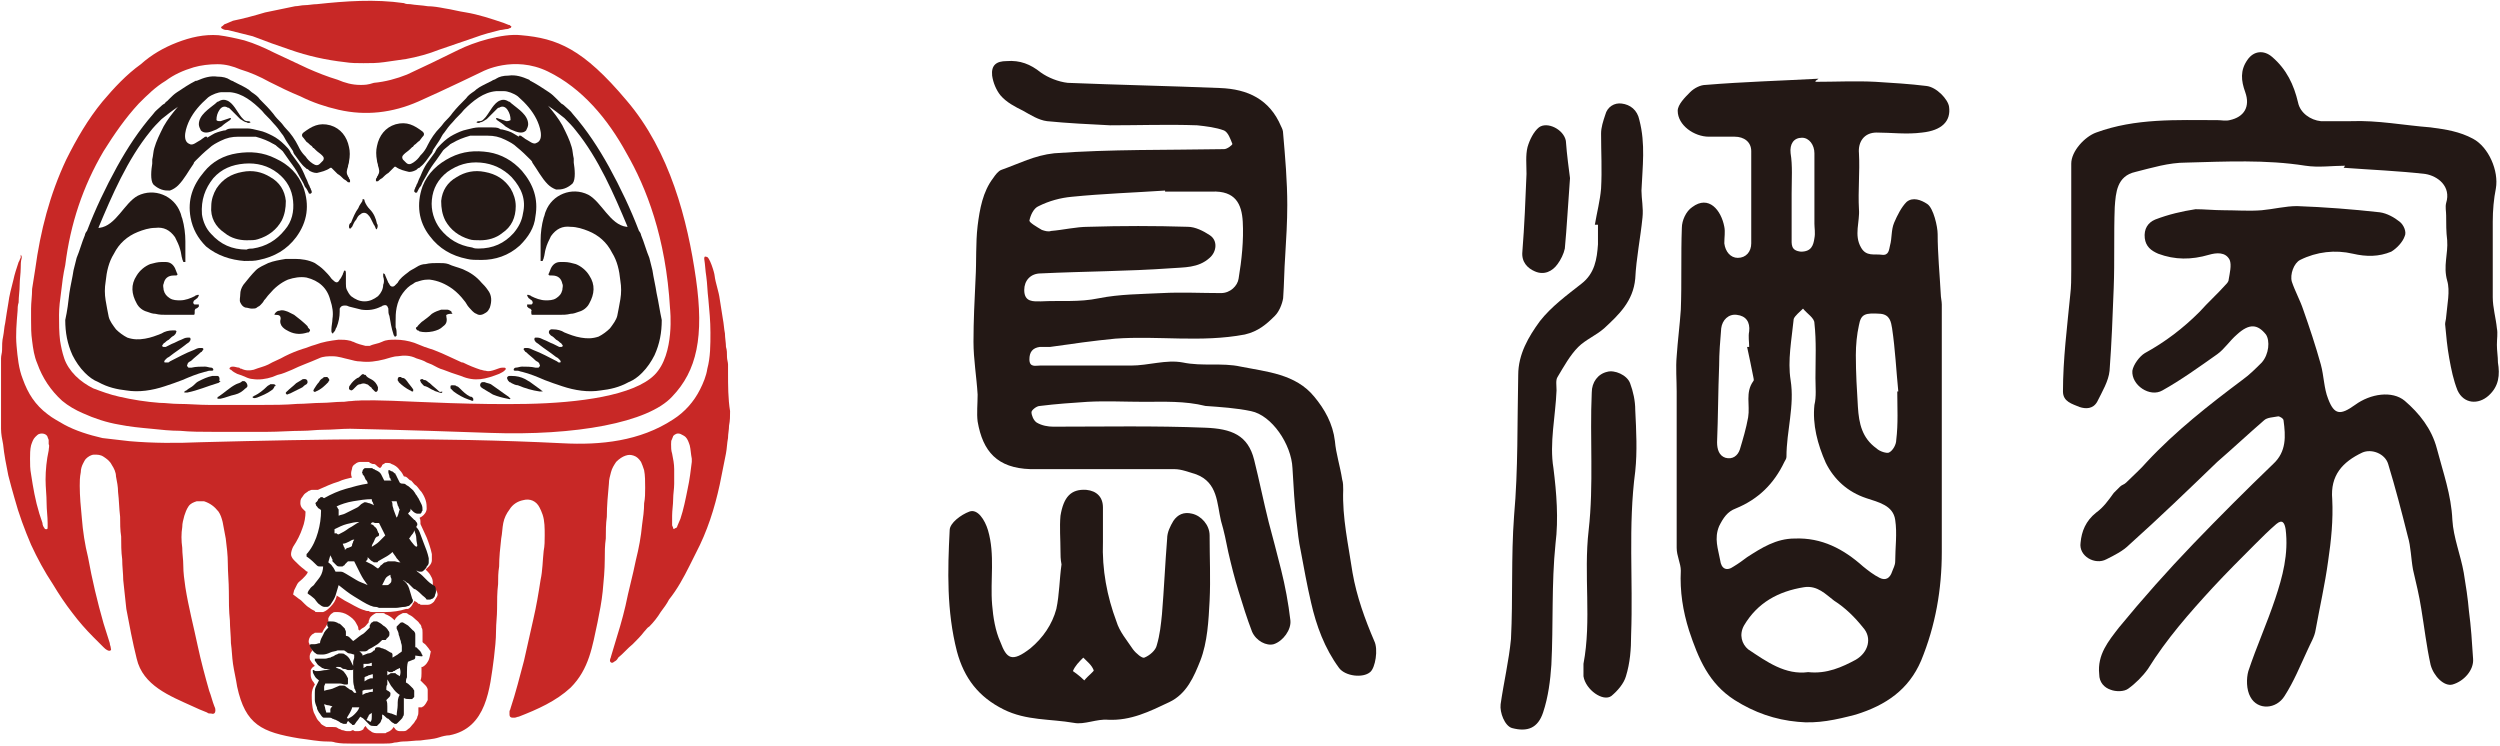 <?xml version="1.0" encoding="utf-8"?>
<!-- Generator: Adobe Illustrator 25.1.0, SVG Export Plug-In . SVG Version: 6.00 Build 0)  -->
<svg version="1.1" id="レイヤー_1" xmlns="http://www.w3.org/2000/svg" xmlns:xlink="http://www.w3.org/1999/xlink" x="0px"
	 y="0px" viewBox="0 0 241.4 72" style="enable-background:new 0 0 241.4 72;" xml:space="preserve">
<style type="text/css">
	.st0{fill:#231815;}
	.st1{fill:#C82826;}
</style>
<g>
	<g>
		<path class="st0" d="M175.3,7.9c1.9,0,3.9-0.1,5.8,0c1.6,0.1,3.3,0.2,4.9,0.4c1,0.1,2.1,1.3,2.2,2c0.2,1.4-0.7,2.3-2.6,2.5
			c-1.5,0.2-3,0-4.4,0c-1.2,0-1.8,0.9-1.7,2c0.1,1.8-0.1,3.6,0,5.4c0.1,1.2-0.5,2.5,0.2,3.7c0.5,0.9,1.3,0.6,2,0.7
			c0.7,0.1,0.7-0.5,0.8-0.9c0.2-0.7,0.1-1.5,0.4-2.2c0.3-0.7,0.7-1.5,1.2-2c0.6-0.5,1.4-0.2,2,0.2c0.6,0.4,1,2.2,1,2.9
			c0,1.9,0.2,3.9,0.3,5.8c0,0.3,0.1,0.7,0.1,1c0,5.8,0,11.7,0,17.5c0,2.1,0,4.3,0,6.4c0,3.6-0.6,7.1-2,10.5
			c-1.2,2.8-3.4,4.3-6.3,5.2c-1.9,0.5-3.7,0.9-5.6,0.7c-2.2-0.2-4.2-0.9-6.1-2.1c-2.5-1.6-3.5-4-4.4-6.7c-0.6-1.9-0.9-3.8-0.8-5.8
			c0-0.7-0.4-1.4-0.4-2.2c0-5,0-10,0-15.1c0-1.1-0.1-2.3,0-3.4c0.1-1.5,0.3-3,0.4-4.5c0.1-2.6,0-5.3,0.1-7.9c0-0.7,0.4-1.6,1-2
			c1.6-1.2,2.8,0.3,3.1,1.9c0.1,0.5,0,1,0,1.6c0.1,0.8,0.6,1.4,1.3,1.4c0.8,0,1.3-0.6,1.3-1.4c0-3,0-5.9,0-8.9
			c0-0.9-0.7-1.4-1.6-1.4c-0.8,0-1.7,0-2.5,0c-1.4,0-3-1.1-3-2.5c0-0.6,0.7-1.3,1.2-1.8c0.4-0.4,1-0.7,1.5-0.7
			c3.6-0.3,7.2-0.4,10.9-0.6C175.3,7.8,175.3,7.8,175.3,7.9 M175.3,36.5c0-1.8,0.1-3.5-0.1-5.3c0-0.5-0.7-0.9-1.1-1.4
			c-0.3,0.3-0.8,0.7-0.9,1c-0.2,2-0.6,4-0.3,5.9c0.4,2.5-0.4,4.9-0.4,7.4c0,0.2-0.1,0.3-0.2,0.5c-1,2.1-2.5,3.6-4.7,4.5
			c-0.8,0.3-1.2,0.9-1.6,1.7c-0.5,1.2-0.1,2.2,0.1,3.3c0.1,0.8,0.6,1.1,1.3,0.6c0.5-0.3,0.9-0.6,1.3-0.9c1.4-0.9,2.8-1.8,4.6-1.8
			c2.6-0.1,4.7,1,6.6,2.7c0.5,0.4,1,0.8,1.6,1.1c0.6,0.3,1,0,1.2-0.6c0.1-0.3,0.3-0.6,0.3-1c0-1.3,0.2-2.7,0-4
			c-0.2-1.4-1.6-1.7-2.8-2.1c-1.8-0.6-3.1-1.8-3.9-3.4c-0.8-1.8-1.3-3.7-1.1-5.6C175.4,38.3,175.3,37.4,175.3,36.5 M174.6,64.9
			c1.8,0.2,3.3-0.5,4.6-1.2c1.2-0.7,1.6-2.1,0.7-3.1c-0.8-1-1.7-1.9-2.8-2.6c-0.8-0.6-1.6-1.5-2.9-1.3c-2.5,0.4-4.5,1.5-5.8,3.7
			c-0.5,0.9-0.2,1.8,0.4,2.3C170.6,63.9,172.4,65.2,174.6,64.9 M183.2,37.8c0,0,0.1,0,0.1,0c-0.2-2-0.3-4.1-0.6-6.1
			c-0.1-0.6-0.2-1.3-1.1-1.4c-1.5-0.1-1.9,0-2.1,1.1c-0.2,0.9-0.3,1.9-0.3,2.9c0,1.7,0.1,3.4,0.2,5c0.1,1.6,0.4,3,1.8,4
			c0.3,0.3,1,0.5,1.2,0.4c0.4-0.2,0.7-0.8,0.7-1.2C183.3,40.9,183.2,39.3,183.2,37.8 M168.7,33.5c0.1,0,0.1,0,0.2,0
			c0-0.5-0.1-1,0-1.5c0.1-0.9-0.3-1.5-1.2-1.6c-0.8-0.1-1.4,0.5-1.5,1.3c-0.1,1.2-0.2,2.4-0.2,3.6c-0.1,2.5-0.1,5-0.2,7.4
			c0,0.7,0.2,1.3,0.8,1.5c0.7,0.2,1.2-0.2,1.4-0.8c0.3-1,0.6-2,0.8-3.1c0.2-1.2-0.3-2.4,0.5-3.5c0.1-0.1,0-0.3,0-0.4
			C169.1,35.4,168.9,34.4,168.7,33.5 M173,18.7c0,1.4,0,2.8,0,4.2c0,0.7-0.1,1.3,0.9,1.4c1,0,1.2-0.6,1.3-1.3c0.1-0.5,0-1,0-1.4
			c0-2.3,0-4.6,0-6.8c0-0.8-0.5-1.5-1.2-1.5c-0.8,0-1.2,0.6-1.1,1.5C173.1,16,173,17.3,173,18.7"/>
		<path class="st0" d="M110.5,38.8c-1.8,0-3.7-0.1-5.5,0c-1.5,0.1-3,0.2-4.6,0.4c-0.3,0-0.8,0.4-0.8,0.6c0,0.3,0.2,0.8,0.5,1
			c0.5,0.3,1.1,0.4,1.6,0.4c4.9,0,9.8-0.1,14.7,0.1c2.5,0.1,4.1,0.7,4.7,3.1c0.5,2,0.9,4,1.4,6c0.4,1.5,0.8,3,1.2,4.6
			c0.4,1.6,0.7,3.2,0.9,4.9c0.1,0.9-0.7,2-1.6,2.3c-0.7,0.2-1.7-0.3-2.1-1.2c-0.5-1.3-0.9-2.6-1.3-3.9c-0.4-1.3-0.7-2.5-1-3.8
			c-0.2-1-0.4-2-0.7-3c-0.4-1.7-0.3-3.7-2.4-4.5c-0.7-0.2-1.4-0.5-2.1-0.5c-4.6,0-9.3,0-13.9,0c-3.2-0.1-4.6-1.7-5.1-4.6
			c-0.1-0.8,0-1.7,0-2.6c-0.1-1.7-0.4-3.4-0.4-5.1c0-2,0.1-4,0.2-6.1c0.1-1.7,0-3.4,0.2-5.1c0.2-1.6,0.5-3.3,1.5-4.6
			c0.2-0.3,0.5-0.7,0.8-0.8c1.7-0.6,3.2-1.4,5.1-1.6c5.5-0.4,10.9-0.3,16.4-0.4c0.3,0,0.8-0.4,0.8-0.5c-0.2-0.5-0.4-1.1-0.8-1.3
			c-0.8-0.3-1.7-0.4-2.6-0.5c-2.8-0.1-5.6,0-8.4,0c-2-0.1-4.1-0.2-6.1-0.4c-0.8-0.1-1.6-0.6-2.3-1c-0.8-0.4-1.6-0.8-2.2-1.5
			c-0.4-0.5-0.7-1.2-0.8-1.9c-0.1-1,0.4-1.4,1.4-1.4c1.3-0.1,2.3,0.3,3.3,1.1c0.7,0.5,1.7,0.9,2.6,1c4.9,0.2,9.8,0.3,14.7,0.5
			c2.7,0.1,4.8,1.1,5.9,3.7c0.1,0.2,0.2,0.4,0.2,0.7c0.2,2.3,0.4,4.6,0.4,6.9c0,1.6-0.1,3.3-0.2,4.9c-0.1,1.4-0.1,2.7-0.2,4.1
			c-0.1,0.6-0.4,1.3-0.8,1.7c-0.8,0.8-1.6,1.5-2.9,1.8c-4.2,0.8-8.4,0.1-12.5,0.4c-2.1,0.2-4.2,0.5-6.3,0.8c-0.3,0-0.7,0-1,0
			c-0.7,0.1-1,0.5-1,1.2c0,0.8,0.6,0.6,1,0.6c2.9,0,5.9,0,8.8,0c1.7,0,3.4-0.6,5-0.3c1.9,0.4,3.8,0,5.6,0.4c2.5,0.5,5.3,0.7,7.1,2.9
			c1,1.2,1.8,2.6,2,4.3c0.1,1.2,0.5,2.4,0.7,3.7c0.1,0.3,0.1,0.7,0.1,1c-0.1,2.7,0.5,5.3,0.9,8c0.4,2.3,1.2,4.5,2.1,6.6
			c0.4,0.8,0.1,2.6-0.4,3c-0.7,0.6-2.4,0.4-3-0.4c-1.4-1.9-2.2-4.1-2.7-6.3c-0.4-1.7-0.7-3.4-1-5c-0.2-0.9-0.3-1.9-0.4-2.8
			c-0.2-1.7-0.3-3.4-0.4-5.2c-0.1-2.3-2-5.1-4-5.5c-1.4-0.3-3-0.4-4.4-0.5C114.4,38.7,112.4,38.8,110.5,38.8 M112.5,18.5l0-0.1
			c-3,0.2-6,0.3-9,0.6c-1.1,0.1-2.2,0.4-3.2,0.9c-0.5,0.2-0.8,0.9-0.9,1.4c0,0.2,0.7,0.6,1.2,0.9c0.3,0.1,0.6,0.2,0.9,0.1
			c1.2-0.1,2.4-0.4,3.6-0.4c3.2-0.1,6.4-0.1,9.6,0c0.7,0,1.5,0.4,2.1,0.8c0.8,0.5,0.7,1.6,0,2.2c-1.1,1-2.5,0.9-3.7,1
			c-4.2,0.3-8.4,0.3-12.6,0.5c-1,0-1.6,0.7-1.6,1.6c0,1.2,0.9,1.1,1.6,1.1c1.9-0.1,3.7,0.1,5.6-0.3c2-0.4,4.1-0.4,6.1-0.5
			c1.9-0.1,3.8,0,5.7,0c0.9,0,1.6-0.7,1.7-1.4c0.3-1.8,0.5-3.7,0.4-5.5c-0.1-1.7-0.7-3-3-2.9C115.5,18.5,114,18.5,112.5,18.5"/>
		<path class="st0" d="M214.7,20.3c1.2,0,2.5,0.1,3.7,0c1.1-0.1,2.3-0.4,3.4-0.4c2.7,0.1,5.3,0.3,8,0.6c0.7,0.1,1.4,0.5,1.9,0.9
			c0.4,0.3,0.7,1,0.5,1.4c-0.2,0.6-0.8,1.2-1.3,1.5c-1.2,0.5-2.4,0.5-3.7,0.2c-1.7-0.4-3.5-0.2-5.1,0.6c-0.6,0.3-1,1.4-0.8,2.1
			c0.3,0.9,0.8,1.8,1.1,2.7c0.6,1.7,1.2,3.5,1.7,5.3c0.3,1.1,0.3,2.3,0.7,3.3c0.6,1.6,1.2,1.6,2.6,0.6c1.5-1.1,3.6-1.4,4.8-0.4
			c1.4,1.2,2.6,2.7,3.1,4.6c0.6,2.3,1.4,4.5,1.5,6.9c0.1,1.7,0.8,3.4,1.1,5.1c0.2,1.2,0.4,2.5,0.5,3.7c0.2,1.5,0.3,3,0.4,4.6
			c0.1,1.1-0.9,2.2-2,2.5c-0.8,0.2-1.8-0.8-2.1-1.9c-0.4-1.8-0.6-3.6-0.9-5.4c-0.2-1.3-0.5-2.5-0.8-3.8c-0.2-1.1-0.2-2.2-0.5-3.2
			c-0.6-2.4-1.2-4.7-1.9-7c-0.3-1-1.6-1.5-2.5-1.1c-1.9,0.9-3.1,2.2-2.9,4.5c0.1,2-0.1,4-0.4,6c-0.3,2.2-0.8,4.4-1.2,6.6
			c-0.1,0.7-0.5,1.3-0.8,2c-0.7,1.5-1.3,3-2.2,4.4c-0.8,1.3-2.6,1.4-3.3,0.1c-0.4-0.7-0.4-1.8-0.2-2.5c0.8-2.4,1.8-4.6,2.6-7
			c0.7-2.1,1.3-4.3,1-6.7c-0.1-0.6-0.3-1-0.9-0.5c-0.7,0.6-1.4,1.3-2.1,2c-1.3,1.3-2.7,2.7-4,4.1c-2.3,2.5-4.5,5-6.3,7.9
			c-0.5,0.7-1.2,1.4-1.9,1.9c-0.4,0.3-1.2,0.3-1.7,0.1c-0.6-0.2-1.1-0.7-1.1-1.5c-0.2-1.9,0.9-3.2,1.9-4.5c2.3-2.8,4.7-5.5,7.2-8.1
			c2.5-2.6,5.1-5.2,7.7-7.7c1.3-1.2,1.2-2.7,1-4.2c0-0.2-0.4-0.4-0.5-0.4c-0.5,0.1-1.1,0.1-1.4,0.4c-1.5,1.3-3,2.7-4.5,4
			c-2.8,2.7-5.6,5.4-8.5,8c-0.6,0.6-1.4,1-2.2,1.4c-1.1,0.6-2.7-0.3-2.5-1.6c0.1-1.1,0.5-2.1,1.5-2.9c0.7-0.5,1.2-1.2,1.7-1.9
			c0.2-0.2,0.4-0.4,0.6-0.6c0.2-0.2,0.4-0.2,0.6-0.4c0.7-0.7,1.4-1.3,2-2c2.8-3,6-5.5,9.2-7.9c0.7-0.5,1.3-1.1,1.9-1.7
			c0.7-0.8,0.8-2.1,0.4-2.7c-0.8-1-1.6-1.1-2.8,0c-0.7,0.6-1.2,1.4-1.9,1.9c-1.7,1.2-3.5,2.5-5.3,3.5c-1.2,0.7-3-0.5-2.9-1.9
			c0.1-0.6,0.7-1.4,1.2-1.7c2-1.1,3.7-2.4,5.3-4c0.8-0.9,1.7-1.7,2.5-2.6c0.1-0.1,0.3-0.3,0.3-0.5c0.1-0.6,0.3-1.4,0.1-1.9
			c-0.4-0.8-1.3-0.7-2-0.5c-1.7,0.5-3.3,0.5-4.9-0.1c-0.7-0.3-1.2-0.7-1.3-1.5c-0.1-0.9,0.3-1.5,1-1.8c1.3-0.5,2.6-0.8,3.9-1
			C212.8,20.2,213.8,20.3,214.7,20.3L214.7,20.3z"/>
		<path class="st0" d="M226.5,16c-1.3,0-2.6,0.2-3.9,0c-3.8-0.6-7.7-0.4-11.5-0.3c-1.7,0-3.3,0.5-4.9,0.9c-1.8,0.4-1.9,2-2,3.4
			c-0.1,2.6,0,5.2-0.1,7.8c-0.1,2.7-0.2,5.3-0.4,8c-0.1,1-0.7,2-1.2,3c-0.4,0.7-1.1,0.7-1.7,0.5c-0.7-0.3-1.6-0.5-1.6-1.5
			c0-3.1,0.4-6.2,0.7-9.3c0.1-0.8,0.1-1.6,0.1-2.4c0-1.6,0-3.2,0-4.8c0-1.8,0-3.7,0-5.5c0-1.2,1.3-2.6,2.4-3
			c3.8-1.4,7.8-1.2,11.7-1.2c0.4,0,0.8,0.1,1.2,0c1.4-0.3,2-1.3,1.5-2.7c-0.4-1.1-0.5-2.1,0.2-3.1c0.6-0.9,1.6-1,2.4-0.3
			c1.4,1.2,2.1,2.7,2.5,4.4c0.2,1,1.2,1.7,2.2,1.8c1,0,1.9,0,2.9,0c2.6-0.1,5.1,0.4,7.7,0.6c1.5,0.2,2.8,0.4,4.1,1.1
			c1.5,0.8,2.5,3.1,2.2,4.8c-0.2,1-0.3,2.1-0.3,3.2c0,2.4,0,4.8,0,7.3c0,1,0.3,2,0.4,3c0.1,0.5,0,1,0,1.6c0,0.6,0.1,1.1,0.1,1.7
			c0.2,1.2,0.1,2.3-0.9,3.2c-1,0.9-2.4,0.8-3-0.5c-0.4-1-0.6-2-0.8-3.1c-0.2-1.1-0.3-2.2-0.4-3.3c0-0.2,0.1-0.5,0.1-0.7
			c0.1-1.2,0.4-2.5,0.1-3.5c-0.4-1.4,0.1-2.6,0-3.9c-0.1-0.8-0.1-1.6-0.1-2.4c0-0.4-0.1-0.8,0-1.2c0.5-1.6-0.8-2.6-2-2.8
			c-2.6-0.3-5.2-0.4-7.9-0.6C226.5,15.9,226.5,15.9,226.5,16"/>
		<path class="st0" d="M102.4,53.2c0-1.1-0.1-2.3,0-3.4c0.3-1.8,1-2.6,2.5-2.5c1,0.1,1.6,0.7,1.6,1.7c0,1.1,0,2.2,0,3.3
			c-0.1,2.7,0.4,5.3,1.3,7.7c0.3,1,1,1.8,1.6,2.7c0.3,0.4,0.9,0.9,1.1,0.8c0.5-0.2,1.1-0.7,1.2-1.2c0.3-1,0.4-2,0.5-3
			c0.2-2.4,0.3-4.8,0.5-7.3c0-0.6,0.3-1.2,0.6-1.7c0.4-0.6,1-0.9,1.8-0.7c0.9,0.2,1.7,1.1,1.7,2.1c0,2.1,0.1,4.2,0,6.3
			c-0.1,1.9-0.2,4-0.9,5.8c-0.6,1.5-1.3,3.2-3,4c-1.9,0.9-3.7,1.8-5.9,1.7c-1.1-0.1-2.3,0.5-3.3,0.3c-2.3-0.4-4.6-0.2-6.8-1.3
			c-2.4-1.2-3.8-3-4.5-5.6c-1-3.9-0.9-7.8-0.7-11.7c0-0.7,1.1-1.5,1.9-1.8c0.8-0.3,1.5,0.8,1.8,1.8c0.7,2.4,0.2,4.8,0.4,7.2
			c0.1,1.2,0.3,2.5,0.8,3.6c0.6,1.6,1.1,2,2.9,0.6c1.2-1,2.1-2.3,2.5-3.8c0.3-1.4,0.3-2.9,0.5-4.3C102.4,54,102.4,53.6,102.4,53.2
			 M104.7,65.7c0.4-0.5,1-0.9,0.9-1c-0.2-0.5-0.6-0.8-1-1.2c-0.4,0.4-0.8,0.8-1,1.3C103.6,64.8,104.2,65.2,104.7,65.7"/>
		<path class="st0" d="M154,21.7c0.2-1.2,0.5-2.3,0.6-3.5c0.1-1.8,0-3.5,0-5.3c0-0.6,0.2-1.2,0.4-1.8c0.2-0.8,0.9-1.2,1.6-1.1
			c0.8,0.1,1.5,0.6,1.7,1.6c0.6,2.3,0.3,4.5,0.2,6.8c0,0.8,0.2,1.7,0.1,2.6c-0.2,2-0.6,3.9-0.7,5.9c-0.2,2.2-1.6,3.5-3,4.8
			c-0.8,0.7-1.8,1.1-2.5,1.8c-0.8,0.8-1.4,1.9-2,2.9c-0.2,0.3-0.1,0.8-0.1,1.3c-0.1,2.5-0.7,5.1-0.3,7.5c0.3,2.4,0.5,4.9,0.2,7.3
			c-0.4,3.9-0.2,7.8-0.4,11.7c-0.1,1.5-0.3,3.1-0.8,4.6c-0.5,1.5-1.5,1.9-3,1.5c-0.7-0.2-1.2-1.5-1.1-2.3c0.3-2.1,0.8-4.2,1-6.3
			c0.2-3.9,0-7.9,0.3-11.9c0.4-4.5,0.3-9,0.4-13.6c0-2,1-3.7,2.1-5.2c1.1-1.4,2.6-2.5,4-3.6c1.3-1,1.5-2.4,1.6-3.8
			c0-0.6,0-1.2,0-1.9C154.1,21.7,154.1,21.7,154,21.7"/>
		<path class="st0" d="M152.9,64.1c0.8-4.2,0-8.6,0.5-12.9c0.5-4.4,0.1-8.9,0.3-13.3c0-1,0.6-1.8,1.5-2c0.7-0.2,1.9,0.3,2.2,1.1
			c0.3,0.8,0.5,1.7,0.5,2.6c0.1,2,0.2,4,0,5.9c-0.7,5.3-0.2,10.5-0.4,15.8c0,1.4-0.1,2.7-0.5,4c-0.2,0.7-0.8,1.4-1.4,1.9
			c-0.8,0.6-2.5-0.6-2.7-1.9C152.9,65,152.9,64.6,152.9,64.1"/>
		<path class="st0" d="M151.6,17.2c-0.2,2.6-0.3,4.7-0.5,6.8c-0.1,0.5-0.4,1.1-0.7,1.5c-0.5,0.7-1.3,1.1-2.2,0.7
			c-0.7-0.3-1.3-0.9-1.2-1.9c0.2-2.5,0.3-5,0.4-7.5c0-0.9-0.1-1.8,0.1-2.6c0.2-0.7,0.6-1.5,1.1-1.9c0.8-0.6,2.4,0.2,2.6,1.3
			C151.3,15,151.5,16.4,151.6,17.2"/>
	</g>
	<g>
		<path class="st1" d="M34.8,8.2c-0.8,0-1.5-0.2-2.2-0.5c-1-0.3-2-0.7-2.9-1.1c-1.1-0.5-2.1-1-3.2-1.5c-1-0.5-1.9-0.9-2.9-1.2
			c-0.8-0.2-1.7-0.4-2.5-0.5c-1.4-0.1-2.7,0.2-4,0.7c-1.3,0.5-2.5,1.2-3.5,2.1C12.2,7.2,11,8.5,9.9,9.8c-1.4,1.7-2.5,3.6-3.5,5.6
			C4.8,18.8,3.9,22.3,3.4,26c-0.1,0.6-0.2,1.3-0.3,1.9C3.1,28.6,3,29.2,3,29.8c0,0.4,0,0.7,0,1.1c0,0.7,0,1.3,0.1,2
			c0.1,0.8,0.2,1.5,0.5,2.2c0.5,1.4,1.3,2.6,2.4,3.6c0.6,0.5,1.3,0.9,2,1.2c1.1,0.5,2.3,0.9,3.5,1.1c1,0.2,2,0.3,3.1,0.4
			c0.9,0.1,1.9,0.2,2.8,0.2c1,0.1,2.1,0.1,3.2,0.1c1.7,0,3.4,0,5.2,0c1.1,0,2.3-0.1,3.4-0.1c0.7,0,1.3-0.1,2-0.1
			c0.9,0,1.8-0.1,2.6-0.1c0,0,5.2,0.1,13.5,0.4c8.3,0.3,15.3-1,17.6-3.5c2.4-2.5,3.1-5.8,2.3-11.4c-0.8-5.6-2.5-12.3-6.7-17.2
			c-4.2-5-6.7-6-10.2-6.3c-1.8-0.2-4.6,0.7-6,1.4c-1.4,0.7-3.9,1.9-5,2.4c-1,0.4-2.1,0.7-3.2,0.8C35.5,8.2,35.2,8.2,34.8,8.2
			 M35.1,38.7c-0.6,0-1.3,0-1.9,0.1c0,0-0.1,0-0.2,0c-0.6,0-1.3,0.1-1.9,0.1c-0.8,0-1.6,0.1-2.4,0.1c-1.2,0.1-2.3,0.1-3.5,0.1
			c-0.9,0-1.8,0-2.8,0c-0.7,0-1.5,0-2.2,0c-1,0-2-0.1-3-0.1c-0.6,0-1.2-0.1-1.8-0.1c-1.3-0.1-2.6-0.3-3.9-0.6
			c-0.9-0.2-1.7-0.5-2.5-0.8c-0.6-0.3-1.2-0.7-1.7-1.2c-0.5-0.5-0.9-1.1-1.1-1.7c-0.2-0.6-0.3-1.1-0.4-1.7c-0.1-0.8-0.1-1.7-0.1-2.5
			c0-0.7,0.1-1.5,0.2-2.2c0.1-0.9,0.2-1.7,0.4-2.6C6.8,21.6,8,18,10,14.6c1-1.6,2.1-3.2,3.4-4.6c0.8-0.8,1.6-1.6,2.6-2.2
			c0.8-0.6,1.7-1,2.7-1.3c0.7-0.2,1.5-0.3,2.3-0.3c0.8,0,1.5,0.2,2.2,0.5c1,0.3,1.9,0.7,2.8,1.2c1,0.5,2,1,3,1.4
			c1.2,0.6,2.4,1,3.7,1.3c2.6,0.6,5.2,0.3,7.7-0.8c2.7-1.2,6.2-2.9,6.2-2.9s3-1.6,6.3,0c3.3,1.6,5.8,4.6,7.6,7.9
			c1.9,3.3,3.8,8.1,4.2,15c0,0,0.5,4.4-1.5,6.4c-2,2-7.3,2.7-12.3,2.8c-5,0.1-10.4-0.2-13-0.3c-2.6-0.1-3.9,0-3.9,0"/>
		<path class="st1" d="M70.3,36c0-0.3,0-0.5,0-0.8c0-0.2-0.1-0.5-0.1-0.7c0-0.4,0-0.7-0.1-1c0-0.4-0.1-0.9-0.1-1.3
			c-0.1-0.5-0.1-0.9-0.2-1.4c-0.1-0.6-0.2-1.3-0.3-1.9c-0.1-0.8-0.4-1.5-0.5-2.3c0-0.2-0.5-1.9-0.8-1.8C68,24.7,68,24.9,68,25
			c0.1,0.6,0.1,1.1,0.2,1.7c0.1,0.7,0.1,1.4,0.2,2.2c0.1,1.1,0.2,2.1,0.2,3.2c0,1.2,0,2.4-0.3,3.5c-0.1,0.7-0.4,1.4-0.7,2
			c-0.6,1.2-1.5,2.2-2.6,2.9c-3.2,2.1-7,2.5-10.7,2.3c-12.1-0.6-23.3-0.4-34.9-0.1c-2.3,0.1-4.6,0.1-6.9-0.1
			c-0.9-0.1-1.7-0.2-2.6-0.3c-1.3-0.3-2.6-0.7-3.7-1.3c-0.5-0.3-1.1-0.6-1.6-1c-1.2-0.9-1.9-2-2.4-3.4c-0.4-1-0.5-2.1-0.6-3.2
			c-0.1-1.1,0-2.2,0.1-3.4c0-0.2,0-0.5,0.1-0.8c0-0.6,0.1-1.1,0.1-1.7c0-0.5,0.1-1.1,0.1-1.6c0-0.3,0-0.7,0.1-1c0-0.1,0-0.2-0.1-0.3
			C2,24.8,2,24.9,2,24.9c-0.1,0.1-0.1,0.3-0.2,0.4c-0.2,0.6-0.4,1.2-0.5,1.7c-0.2,0.8-0.4,1.5-0.5,2.3c-0.1,0.6-0.2,1.2-0.3,1.9
			c-0.1,0.4-0.1,0.8-0.2,1.3c-0.1,0.4-0.1,0.9-0.1,1.3c0,0.3-0.1,0.5-0.1,0.8c0,0.7,0,1.3,0,2c0,0.2,0,0.4,0,0.5c0,0.4,0,0.7,0,1
			c0,0.3,0,0.6,0,0.9c0,0.6,0,1.2,0,1.7c0,0.2,0,0.5,0,0.7c0,0.5,0.1,1,0.2,1.5c0.1,1,0.3,2,0.5,3c0.2,0.8,0.4,1.5,0.6,2.2
			c0.4,1.5,1,3.1,1.6,4.5c0.6,1.3,1.3,2.6,2.1,3.8c0.6,1,1.2,1.9,1.9,2.8c0.6,0.8,1.3,1.6,2,2.3c0.3,0.3,0.6,0.6,1,1
			c0.1,0.1,0.2,0.2,0.4,0.3c0.2,0.1,0.4,0,0.3-0.2c0-0.2-0.1-0.3-0.1-0.5c-0.2-0.6-0.4-1.3-0.6-1.9c-0.6-2.1-1.1-4.2-1.5-6.4
			c-0.3-1.2-0.5-2.5-0.6-3.8c-0.1-1-0.2-2.1-0.2-3.1c0-0.4,0-0.8,0.1-1.3c0-0.3,0.1-0.6,0.2-0.8c0.1-0.2,0.2-0.4,0.3-0.5
			c0.2-0.2,0.5-0.4,0.8-0.4c0.3,0,0.6,0,0.9,0.2c0.3,0.2,0.6,0.4,0.8,0.8c0.2,0.3,0.4,0.7,0.4,1.1c0.1,0.5,0.2,1,0.2,1.5
			c0.1,0.8,0.1,1.6,0.2,2.4c0,0.6,0,1.3,0.1,1.9c0,0.7,0,1.5,0.1,2.2c0,0.7,0.1,1.4,0.1,2c0.1,0.9,0.2,1.8,0.3,2.8
			c0.3,1.6,0.6,3.2,1,4.8c0.6,2.6,3.2,3.6,5.4,4.6c0.4,0.2,0.9,0.4,1.4,0.6c0.1,0.1,0.2,0.1,0.4,0.1c0.3,0.1,0.4-0.1,0.4-0.3
			c0-0.1,0-0.2-0.1-0.4c-0.2-0.5-0.3-1-0.5-1.5c-0.4-1.4-0.8-2.9-1.1-4.3c-0.4-1.9-0.9-3.8-1.2-5.7c-0.1-0.7-0.2-1.4-0.2-2.1
			c0-0.6-0.1-1.1-0.1-1.7c-0.1-0.7-0.1-1.4,0-2c0-0.4,0.1-0.7,0.2-1.1c0.1-0.3,0.2-0.6,0.4-0.9c0.2-0.3,0.5-0.4,0.8-0.5
			c0.2,0,0.5,0,0.7,0c0.6,0.2,1,0.5,1.4,1c0.2,0.3,0.3,0.6,0.4,1c0.1,0.5,0.2,1.1,0.3,1.6c0.1,0.8,0.2,1.6,0.2,2.4
			c0,0.9,0.1,1.8,0.1,2.7c0,0.9,0,1.9,0.1,2.8c0,0.7,0.1,1.5,0.1,2.2c0.1,0.7,0.1,1.3,0.2,2c0.1,0.7,0.3,1.5,0.4,2.2
			c0.8,3.7,2.4,4.4,6,5c0.9,0.1,1.8,0.3,2.7,0.3c0.3,0,0.5,0,0.8,0.1c0.5,0.1,1,0.1,1.5,0.1c1.1,0,2.1,0,3.2,0c0.3,0,0.7,0,1-0.1
			c0.3,0,0.5-0.1,0.8-0.1c0.6,0,1.1-0.1,1.7-0.1c0.6-0.1,1.2-0.1,1.8-0.3c0.3-0.1,0.7-0.2,1-0.2c3.6-0.7,3.9-4.5,4.3-7.5
			c0.1-0.9,0.2-1.7,0.2-2.6c0-0.7,0.1-1.4,0.1-2.1c0-0.8,0-1.6,0.1-2.4c0-0.6,0-1.1,0.1-1.7c0-0.9,0.1-1.8,0.2-2.7
			c0.1-0.5,0.1-1,0.2-1.5c0.1-0.5,0.3-0.9,0.6-1.3c0.3-0.5,0.8-0.8,1.3-0.9c0.7-0.2,1.3,0.1,1.6,0.7c0.1,0.2,0.2,0.4,0.3,0.7
			c0.2,0.6,0.2,1.3,0.2,2c0,0.5,0,1-0.1,1.5c-0.1,0.9-0.1,1.9-0.3,2.8c-0.2,1.3-0.4,2.5-0.7,3.8c-0.3,1.3-0.6,2.7-0.9,4
			c-0.4,1.5-0.8,3.1-1.3,4.6c0,0.1-0.1,0.2-0.1,0.3c0,0.1,0,0.2,0,0.3c0,0.2,0.1,0.3,0.3,0.3c0.1,0,0.1,0,0.2,0
			c0.1,0,0.3-0.1,0.4-0.1c1.8-0.7,3.6-1.5,5-2.8c1.8-1.8,2.1-4,2.6-6.3c0.2-1,0.4-2,0.5-3c0.1-1,0.2-2.1,0.2-3.1c0-0.7,0-1.3,0.1-2
			c0-0.7,0-1.4,0.1-2.1c0-1.1,0.1-2.1,0.2-3.2c0-0.4,0.1-0.7,0.2-1.1c0.1-0.4,0.3-0.7,0.5-1c0.3-0.3,0.6-0.5,0.9-0.6
			c0.3-0.1,0.5-0.1,0.8,0c0.3,0.1,0.5,0.3,0.7,0.6c0.1,0.2,0.2,0.5,0.3,0.8c0.1,0.5,0.1,1.1,0.1,1.7c0,0.5,0,1-0.1,1.5
			c0,0.7-0.1,1.4-0.2,2.1c-0.1,1.1-0.3,2.2-0.6,3.4c-0.3,1.5-0.7,2.9-1,4.4c-0.3,1.3-0.7,2.6-1.1,3.9c-0.1,0.3-0.2,0.7-0.3,1
			c0,0.1-0.1,0.2-0.1,0.4c0,0.1,0.1,0.2,0.2,0.2c0.1,0,0.2-0.1,0.2-0.1c0.2-0.1,0.3-0.2,0.4-0.4c0.5-0.4,0.9-0.9,1.4-1.3
			c0.4-0.4,0.8-0.8,1.1-1.2c0.2-0.2,0.3-0.4,0.5-0.5c0.4-0.4,0.8-0.9,1.1-1.4c0.3-0.4,0.6-0.8,0.8-1.2c0.8-1,1.4-2.1,2-3.3
			c0.2-0.4,0.4-0.8,0.6-1.2c1.1-2.1,1.8-4.3,2.3-6.6c0.2-1,0.4-2,0.6-3c0.1-0.5,0.1-1,0.2-1.5c0-0.4,0.1-0.8,0.1-1.2
			c0.1-0.5,0.1-0.9,0.1-1.4C70.3,38.5,70.3,37.2,70.3,36 M4.7,43.5c-0.2,0.9-0.3,1.9-0.3,2.8c0,0.8,0.1,1.5,0.1,2.3
			c0,0.6,0.1,1.3,0.1,1.9c0,0.1,0,0.3,0,0.4c0,0.1,0,0.2-0.1,0.2c-0.1,0-0.2,0-0.2-0.1c-0.1-0.1-0.2-0.3-0.2-0.5
			c-0.1-0.3-0.2-0.6-0.3-0.9c-0.4-1.3-0.6-2.5-0.8-3.8c-0.1-0.5-0.1-1-0.1-1.5c0-0.4,0-0.9,0.1-1.3c0.1-0.3,0.2-0.6,0.4-0.8
			c0.1-0.1,0.3-0.3,0.4-0.3c0.3-0.1,0.7,0,0.8,0.3c0,0.1,0.1,0.2,0.1,0.3c0,0.1,0,0.2,0,0.4C4.8,43,4.7,43.3,4.7,43.5 M41.3,63.9
			c-0.1,0.2-0.3,0.4-0.5,0.5l0,0l0,0c0,0-0.1,0-0.1,0c0,0.2,0,0.4,0,0.6c0,0.2,0,0.5-0.1,0.7c0,0,0.1,0.1,0.1,0.1
			c0.1,0.1,0.3,0.3,0.4,0.4c0.1,0.1,0.2,0.3,0.2,0.4c0,0.2,0,0.3,0,0.5l0,0.4l0,0.1l0,0c-0.1,0.2-0.2,0.4-0.4,0.6
			c-0.1,0-0.1,0.1-0.2,0.1c0,0,0,0-0.1,0c-0.1,0-0.1,0-0.2,0l0,0c0,0,0,0,0,0.1c0,0.1,0,0.2,0,0.3c0,0.2,0,0.3-0.1,0.5
			c0,0.1-0.1,0.3-0.2,0.4c-0.1,0.2-0.2,0.3-0.3,0.4c-0.1,0.1-0.2,0.3-0.4,0.4c-0.1,0.1-0.2,0.2-0.4,0.2c-0.1,0-0.1,0-0.2,0l0,0l0,0
			c0,0-0.1,0-0.1,0c0,0-0.1,0-0.1,0l0,0l0,0c-0.2,0-0.4-0.1-0.5-0.3c0,0-0.1-0.1-0.1-0.1c0,0,0,0,0,0c-0.1,0.2-0.3,0.4-0.6,0.5
			c-0.1,0-0.1,0.1-0.2,0.1c0,0,0,0-0.1,0c0,0-0.1,0-0.1,0c0,0,0,0-0.1,0c0,0-0.1,0-0.1,0c0,0,0,0-0.1,0c0,0,0,0-0.1,0h-0.1
			c-0.2,0-0.5,0-0.7-0.2c-0.2-0.1-0.4-0.3-0.5-0.5c-0.1,0.1-0.2,0.2-0.2,0.3l0,0l0,0c-0.1,0.1-0.3,0.2-0.5,0.2h0h0
			c-0.1,0-0.1,0-0.1,0l-0.1,0l-0.1,0c-0.1,0-0.2-0.1-0.2-0.1c0,0,0,0,0,0c0,0,0,0,0,0c-0.1,0-0.2,0.1-0.3,0.1c0,0,0,0-0.1,0
			c0,0-0.1,0-0.1,0c0,0-0.1,0-0.1,0c-0.2,0-0.3-0.1-0.5-0.1l0,0l0,0c-0.1-0.1-0.3-0.1-0.4-0.2c-0.1-0.1-0.3-0.1-0.5-0.1c0,0,0,0,0,0
			h0h0c0,0,0,0,0,0c-0.1,0-0.1,0-0.2,0l0,0h-0.1c-0.1,0-0.2,0-0.3,0c-0.2-0.1-0.4-0.2-0.5-0.3l0,0l0,0c-0.1-0.2-0.3-0.3-0.4-0.5
			c-0.1-0.2-0.2-0.4-0.3-0.6c-0.2-0.6-0.2-1.2-0.2-1.7c0-0.4,0.1-0.7,0.3-1c0-0.1-0.1-0.1-0.1-0.2c-0.2-0.2-0.3-0.5-0.3-0.7
			c0-0.2,0-0.3,0-0.5c0.1-0.2,0.2-0.3,0.4-0.4c-0.1-0.1-0.3-0.3-0.4-0.5c-0.1-0.1-0.1-0.2-0.1-0.4c0-0.2,0.1-0.4,0.2-0.5
			c0,0,0-0.1,0.1-0.1c0,0-0.1-0.1-0.1-0.1c-0.1-0.2-0.2-0.4-0.3-0.7c0-0.3,0.1-0.5,0.3-0.7c0.1-0.1,0.2-0.1,0.3-0.2c0,0,0,0,0.1,0
			l0.1,0h0.1c0,0,0.1,0,0.1,0h0c0,0,0.1,0,0.1,0h0c0.1,0,0.1,0,0.2,0c0.1-0.2,0.2-0.4,0.3-0.5c0.1-0.2,0.2-0.3,0.3-0.5
			c0-0.1,0-0.3,0-0.4c0.1-0.2,0.2-0.4,0.4-0.5c0.1-0.1,0.2-0.1,0.3-0.1c0,0,0,0,0,0l0,0h0c0.1,0,0.1,0,0.2,0c0.3,0,0.7,0.1,1,0.3
			c0.3,0.2,0.6,0.4,0.8,0.8c0.1,0.2,0.2,0.3,0.2,0.5c0,0,0,0.1,0,0.1c0,0,0.1,0,0.1,0.1c0.1-0.1,0.2-0.2,0.4-0.3
			c0.2-0.1,0.3-0.3,0.5-0.5c0,0,0-0.1,0-0.1c0-0.1,0.1-0.2,0.1-0.3l0,0l0,0c0.1-0.2,0.4-0.4,0.6-0.5c0.1,0,0.1,0,0.2,0
			c0,0,0,0,0.1,0c0,0,0.1,0,0.1,0h0.1l0,0c0,0,0.1,0,0.1,0c0,0,0.1,0,0.1,0c0.1,0,0.1,0,0.2,0.1c0.3,0.1,0.6,0.3,0.8,0.5
			c0,0,0.1,0.1,0.1,0.1c0-0.1,0.1-0.1,0.1-0.2l0,0l0,0l0.2-0.2c0.1-0.1,0.3-0.2,0.5-0.3c0,0,0.1,0,0.1,0c0.1,0,0.1,0,0.1,0
			c0,0,0.1,0,0.1,0c0.1,0,0.1,0,0.2,0.1c0.2,0.1,0.4,0.2,0.6,0.4c0.2,0.2,0.4,0.3,0.5,0.5l0,0l0,0c0.1,0.1,0.2,0.2,0.2,0.4
			c0.1,0.1,0.1,0.3,0.1,0.5c0,0.2,0,0.4,0,0.6l0,0.1l0,0.2c0,0,0,0,0,0c0,0,0,0,0.1,0.1c0.2,0.1,0.3,0.3,0.4,0.4
			c0.1,0.1,0.2,0.3,0.3,0.4C41.5,63.3,41.5,63.6,41.3,63.9 M42.2,57.6c-0.1,0.2-0.2,0.3-0.3,0.5c-0.2,0.2-0.4,0.3-0.6,0.3
			c-0.1,0-0.1,0-0.2,0l0,0H41c0,0,0,0-0.1,0c0,0-0.1,0-0.1,0c0,0,0,0-0.1,0c-0.1,0-0.1,0-0.2-0.1l-0.1,0l-0.1-0.1
			c-0.1-0.1-0.2-0.1-0.3-0.2c0,0.1,0,0.2-0.1,0.2c-0.1,0.3-0.3,0.5-0.5,0.6l-0.1,0l-0.1,0c-0.6,0.2-1.3,0.3-2,0.3
			c-0.1,0-0.1,0-0.2,0h0h0c-0.1,0-0.3,0-0.4,0h0l-0.1,0c-0.1,0-0.3,0-0.4,0l-0.1,0c-0.1,0-0.3,0-0.4-0.1l-0.1,0
			c-0.2,0-0.3-0.1-0.4-0.1c-0.6-0.2-1.2-0.6-1.8-0.9c-0.3-0.2-0.5-0.3-0.8-0.5c0,0,0,0.1,0,0.1c-0.1,0.4-0.3,0.7-0.6,1
			c-0.2,0.2-0.4,0.4-0.7,0.5c-0.1,0-0.1,0-0.2,0l0,0h-0.1c0,0,0,0-0.1,0c0,0-0.1,0-0.1,0c0,0,0,0-0.1,0c-0.1,0-0.2,0-0.2-0.1
			c-0.2-0.1-0.4-0.2-0.5-0.3c-0.2-0.1-0.4-0.3-0.5-0.4c-0.1-0.1-0.2-0.2-0.3-0.3c-0.1-0.1-0.3-0.2-0.4-0.3l-0.4-0.3l0.1-0.4
			c0.1-0.2,0.2-0.4,0.3-0.6c0.1-0.2,0.3-0.3,0.5-0.5c0.2-0.2,0.4-0.4,0.5-0.6c0,0,0-0.1,0-0.1c-0.1,0-0.2-0.1-0.3-0.2
			c-0.4-0.3-0.6-0.5-0.9-0.8c-0.2-0.2-0.4-0.4-0.4-0.7c0-0.2,0.1-0.5,0.2-0.7c0.4-0.6,0.7-1.2,0.9-1.8c0.2-0.5,0.3-1.1,0.3-1.6
			c0,0,0,0,0,0c-0.1-0.1-0.2-0.2-0.3-0.3c-0.1-0.1-0.2-0.3-0.2-0.5c0-0.2,0-0.3,0.1-0.5c0.1-0.1,0.2-0.3,0.3-0.4
			c0.1-0.1,0.3-0.2,0.4-0.3c0.1,0,0.2-0.1,0.3-0.1c0,0,0.1,0,0.1,0c0,0,0.1,0,0.2,0c0,0,0,0,0.1,0c0.1,0,0.1,0,0.2,0
			c0.7-0.3,1.3-0.6,2-0.8c0.4-0.2,0.9-0.3,1.3-0.4c-0.1-0.1-0.1-0.3-0.1-0.4c0-0.2,0.1-0.4,0.1-0.5c0-0.1,0.1-0.3,0.3-0.4
			c0.1-0.1,0.3-0.2,0.5-0.2c0.1,0,0.1,0,0.2,0c0,0,0,0,0.1,0h0c0,0,0.1,0,0.1,0h0h0c0.1,0,0.2,0,0.2,0c0,0,0,0,0.1,0
			c0.1,0,0.2,0,0.2,0.1l0,0l0,0c0.1,0,0.2,0.1,0.3,0.1c0,0,0,0,0.1,0c0.1,0,0.2,0.1,0.2,0.1c0.1,0.1,0.2,0.2,0.4,0.3
			c0.1-0.1,0.2-0.2,0.2-0.3c0.1-0.1,0.2-0.1,0.3-0.2l0.1,0h0c0,0,0.1,0,0.1,0h0c0.1,0,0.3,0,0.4,0.1c0.3,0.1,0.6,0.3,0.8,0.6
			c0.2,0.2,0.3,0.4,0.4,0.6c0.2,0,0.3,0.1,0.4,0.2c0.1,0.1,0.2,0.2,0.3,0.2l0,0l0,0c0.2,0.2,0.3,0.4,0.5,0.5
			c0.2,0.2,0.3,0.4,0.5,0.6c0.2,0.3,0.3,0.5,0.4,0.8c0.1,0.3,0.1,0.6,0.1,0.8c0,0.3-0.2,0.6-0.5,0.8c-0.1,0-0.1,0.1-0.2,0.1
			c0.1,0.1,0.1,0.3,0.1,0.4c0,0.1,0,0.1,0,0.2c0.2,0.4,0.4,0.9,0.6,1.3c0.2,0.5,0.4,1.1,0.5,1.6l0,0l0,0c0,0.2,0,0.4,0,0.6
			c0,0.2-0.1,0.4-0.3,0.6c-0.1,0.1-0.2,0.2-0.3,0.3c0.1,0.1,0.2,0.2,0.2,0.2c0.2,0.2,0.3,0.4,0.4,0.6c0.1,0.2,0.1,0.5,0.1,0.7
			C42.3,57.2,42.3,57.4,42.2,57.6 M66.4,47.2c-0.2,1-0.4,2-0.7,2.9c-0.1,0.2-0.2,0.5-0.3,0.7c0,0.1-0.1,0.2-0.2,0.2
			C65.1,51.1,65,51.1,65,51c0-0.1-0.1-0.2-0.1-0.3c0-0.3,0-0.6,0-0.9c0-0.5,0.1-1.1,0.1-1.6c0-0.5,0.1-1,0.1-1.5c0-0.5,0-0.9,0-1.4
			c0-0.5-0.1-1-0.2-1.5c-0.1-0.3-0.1-0.6-0.1-0.9c0-0.2,0-0.4,0.1-0.5c0-0.1,0.1-0.2,0.1-0.3c0.2-0.2,0.4-0.3,0.7-0.2
			c0.2,0.1,0.4,0.2,0.5,0.3c0.2,0.2,0.3,0.5,0.4,0.8c0.1,0.4,0.1,0.8,0.2,1.3c0,0.1,0,0.2,0,0.3C66.7,45.4,66.6,46.3,66.4,47.2"/>
		<path class="st1" d="M21.5,2.8c0.2,0.1,0.3,0.1,0.5,0.1c0.8,0.2,1.6,0.4,2.4,0.6C25.7,4,26.8,4.4,28,4.8c1.7,0.6,3.5,1,5.3,1.2
			c0.6,0.1,1.2,0.1,1.8,0.1c0.7,0,1.3,0,2-0.1c0.7-0.1,1.4-0.2,2.1-0.3c1.1-0.2,2.2-0.5,3.2-0.9c1.2-0.4,2.3-0.8,3.5-1.2
			c0.8-0.3,1.6-0.5,2.4-0.7c0.2,0,0.5-0.1,0.7-0.1c0.1,0,0.2-0.1,0.3-0.1c0.1-0.1,0.1-0.2,0-0.2c-0.1-0.1-0.1-0.1-0.2-0.1
			c-0.2-0.1-0.3-0.1-0.5-0.2c-1.2-0.4-2.4-0.8-3.6-1c-0.7-0.1-1.4-0.3-2.1-0.4c-0.5-0.1-1.1-0.2-1.6-0.2c-0.6-0.1-1.1-0.1-1.7-0.2
			c-0.2,0-0.4,0-0.6-0.1c-2.8-0.4-5.6-0.2-8.4,0.1c-0.4,0-0.8,0.1-1.2,0.1c-0.3,0-0.6,0.1-0.9,0.1c-1,0.2-1.9,0.4-2.9,0.6
			c-1,0.3-2.1,0.6-3.1,0.8c-0.2,0.1-0.5,0.2-0.7,0.3c-0.1,0-0.2,0.1-0.3,0.2C21.3,2.6,21.3,2.7,21.5,2.8"/>
		<path class="st1" d="M48.2,36.1c0.2-0.1,0.4-0.2,0.5-0.3c0,0,0.1-0.1,0.1-0.1c0.1-0.1,0-0.2-0.1-0.2c-0.1,0-0.2,0-0.2,0
			c-0.2,0-0.4,0.1-0.7,0.2c-0.3,0.1-0.6,0.2-0.9,0.1c-0.2,0-0.4-0.1-0.5-0.1c-0.6-0.2-1.1-0.4-1.7-0.7c0,0,0,0-0.1,0
			c-0.4-0.2-0.9-0.4-1.3-0.6c-0.4-0.2-0.9-0.4-1.4-0.6c-0.3-0.1-0.6-0.2-0.9-0.3c-0.3-0.1-0.7-0.3-1-0.4c-0.6-0.2-1.2-0.3-1.8-0.3
			c-0.5,0-0.9,0-1.3,0.2c-0.4,0.2-0.8,0.2-1.2,0.4c-0.1,0-0.3,0-0.4,0c-0.4-0.1-0.8-0.2-1.2-0.4c-0.1,0-0.2-0.1-0.3-0.1
			c-0.4-0.1-0.7-0.1-1.1-0.1c-0.8,0.1-1.5,0.2-2.3,0.5c-0.4,0.1-0.8,0.3-1.2,0.4c-0.6,0.2-1.1,0.4-1.7,0.7c-0.5,0.3-1.1,0.5-1.6,0.8
			c-0.4,0.2-0.9,0.3-1.4,0.5c-0.4,0.1-0.8,0.1-1.2-0.1c-0.1,0-0.1,0-0.2-0.1c-0.2,0-0.4-0.1-0.6-0.1c-0.1,0-0.2,0-0.3,0.1
			c-0.1,0.1,0,0.2,0.1,0.2c0.2,0.2,0.4,0.3,0.6,0.4c0.3,0.1,0.6,0.2,0.8,0.3c0.2,0.1,0.5,0.2,0.7,0.2c0.6,0.1,1.3,0,1.9-0.2
			c0.2-0.1,0.3-0.1,0.5-0.2c0.5-0.1,0.9-0.3,1.4-0.5c0.8-0.4,1.7-0.7,2.6-1.1c0.4-0.2,0.9-0.2,1.3-0.2c0.6,0,1.1,0.2,1.6,0.3
			c0.4,0.1,0.7,0.2,1.1,0.2c0.8,0.1,1.5,0,2.3-0.2c0.4-0.1,0.9-0.3,1.3-0.3c0.6-0.1,1.2-0.1,1.8,0.2c0.3,0.1,0.7,0.2,1,0.4
			c0.2,0.1,0.3,0.1,0.5,0.2c0.4,0.2,0.7,0.4,1.1,0.5c0.3,0.1,0.5,0.2,0.8,0.3c0.3,0.1,0.6,0.2,0.9,0.3
			C45.9,36.9,46.9,36.6,48.2,36.1C48.2,36.2,48.2,36.1,48.2,36.1"/>
		<path class="st0" d="M40.8,63.3c0-0.1-0.1-0.1-0.1-0.2c0-0.1-0.1-0.1-0.1-0.2c-0.1-0.1-0.2-0.2-0.3-0.3c0,0-0.1-0.1-0.1-0.1
			c0,0-0.1,0-0.1,0c0-0.2,0-0.4,0-0.6c0-0.2,0-0.4,0-0.6c0-0.1,0-0.2-0.1-0.3c0,0,0-0.1-0.1-0.1c0,0-0.1-0.1-0.1-0.1
			c-0.1-0.1-0.1-0.1-0.2-0.2c-0.1-0.1-0.1-0.1-0.2-0.2c-0.2-0.1-0.3-0.2-0.5-0.3c0,0,0,0-0.1,0c0,0,0,0,0,0c0,0,0,0,0,0c0,0,0,0,0,0
			c-0.1,0-0.1,0-0.2,0.1c-0.1,0.1-0.1,0.1-0.2,0.2c0,0-0.1,0.1-0.1,0.1c0,0.1,0,0.1,0,0.2c0.1,0.2,0.2,0.4,0.2,0.6
			c0.1,0.2,0.1,0.4,0.2,0.6c0,0.2,0.1,0.3,0.1,0.5c0,0.2,0,0.3,0,0.5c-0.1,0.1-0.3,0.2-0.4,0.3c-0.2,0.1-0.3,0.2-0.5,0.3
			c0-0.1,0-0.2,0-0.3c0-0.1-0.1-0.2-0.2-0.2c-0.2-0.1-0.3-0.2-0.5-0.3c-0.1,0-0.2-0.1-0.3-0.1c-0.1,0-0.2-0.1-0.3-0.1
			c0,0-0.1,0-0.1,0h0c0,0,0,0,0,0c0,0-0.1,0-0.1,0c-0.1,0-0.2,0.1-0.2,0.2c0,0.1,0,0.1-0.1,0.1c0,0-0.1,0.1-0.1,0.1
			c-0.1,0.1-0.3,0.2-0.5,0.2c-0.2,0.1-0.3,0.1-0.5,0.2c0-0.1,0-0.2-0.1-0.2c0-0.1-0.1-0.1-0.2-0.2c0,0,0.1,0,0.1,0c0,0,0,0,0.1,0
			c0,0,0,0,0.1,0c0.1,0,0.1,0,0.2,0c0.2,0,0.3-0.1,0.4-0.2c0.2-0.1,0.4-0.2,0.7-0.4c0.2-0.1,0.4-0.3,0.6-0.5c0,0,0.1,0,0.1,0
			c0,0,0,0,0,0c0,0,0,0,0.1,0c0,0,0.1,0,0.1,0c0,0,0.1,0,0.1-0.1c0.1-0.1,0.1-0.1,0.2-0.2c0.1-0.1,0.1-0.2,0.1-0.2
			c0-0.1,0-0.1,0-0.2c0,0,0-0.1-0.1-0.2c-0.1-0.2-0.3-0.4-0.5-0.5c-0.2-0.2-0.4-0.3-0.6-0.4c0,0-0.1,0-0.1,0c0,0,0,0,0,0
			c0,0,0,0-0.1,0c0,0,0,0,0,0c0,0,0,0,0,0c0,0,0,0,0,0c0,0-0.1,0-0.1,0c-0.1,0-0.1,0.1-0.2,0.1c0,0-0.1,0.1-0.1,0.1
			c0,0.1-0.1,0.1-0.1,0.2c0,0,0,0.1,0,0.1c0,0,0,0.1,0,0.1c-0.1,0.1-0.2,0.2-0.4,0.4c-0.1,0.1-0.2,0.2-0.4,0.3
			c-0.3,0.2-0.5,0.4-0.8,0.6c-0.1-0.1-0.2-0.2-0.3-0.3c-0.1-0.1-0.2-0.2-0.4-0.2c0-0.1,0-0.2,0-0.4c0-0.1-0.1-0.2-0.1-0.3
			c-0.1-0.1-0.2-0.2-0.3-0.3c-0.1-0.1-0.2-0.2-0.3-0.2c-0.1,0-0.1-0.1-0.2-0.1c-0.2-0.1-0.4-0.1-0.6-0.1c0,0,0,0-0.1,0c0,0,0,0,0,0
			c0,0,0,0,0,0c0,0-0.1,0-0.1,0c0,0,0,0-0.1,0.1c0,0,0,0,0,0.1c0,0.1,0,0.1,0,0.2c0,0.1,0.1,0.1,0.1,0.2c-0.2,0.2-0.4,0.4-0.5,0.7
			c-0.1,0.2-0.3,0.5-0.3,0.8c-0.2,0-0.3,0.1-0.5,0.1c0,0-0.1,0-0.1,0h0c0,0,0,0-0.1,0c0,0-0.1,0-0.1,0c0,0,0,0,0,0c0,0,0,0,0,0
			c0,0,0,0,0,0c0,0,0,0-0.1,0c0,0-0.1,0.1-0.1,0.1c0,0.1,0.1,0.3,0.2,0.4c0.1,0.1,0.2,0.3,0.4,0.4c0.1,0.1,0.2,0.1,0.4,0.1
			c0.1,0,0.1,0,0.2,0c0,0,0,0,0,0c0,0,0,0,0,0c0,0,0.1,0,0.1,0c0.2,0,0.5-0.1,0.7-0.2c0.2-0.1,0.5-0.1,0.7-0.2c0,0,0.1,0,0.2,0
			c0,0,0,0,0,0c0,0,0,0,0.1,0c0,0,0.1,0,0.1,0c0.1,0,0.1,0,0.2,0c0.1,0,0.1,0.1,0.2,0.1c0.1,0.1,0.2,0.2,0.4,0.2
			c0.1,0,0.3,0.1,0.4,0.1c0,0.1,0,0.2,0,0.3c0,0.1-0.1,0.3-0.1,0.4c0,0.1,0,0.3,0,0.4c-0.1-0.2-0.2-0.4-0.3-0.6s-0.3-0.4-0.5-0.5
			c-0.1-0.1-0.2-0.1-0.3-0.1c0,0-0.1,0-0.1,0h0c0,0,0,0,0,0c0,0-0.1,0-0.1,0c0,0,0,0,0,0c0,0-0.1,0-0.1,0c-0.1,0.1-0.3,0.1-0.4,0.2
			c-0.1,0.1-0.3,0.1-0.4,0.2c-0.2,0-0.3,0.1-0.5,0.1c-0.2,0-0.3,0-0.5,0c-0.1,0-0.1,0-0.2,0h0c-0.1,0-0.2,0-0.2,0c0,0,0,0,0,0
			s0,0,0,0c0,0,0,0-0.1,0c0,0,0,0,0,0.1c0,0,0,0,0,0.1c0.1,0.1,0.2,0.3,0.3,0.4c0.1,0.1,0.3,0.2,0.4,0.3c0.1,0,0.2,0.1,0.3,0.1
			c0.1,0,0.2,0,0.3,0h0c0,0,0.1,0,0.1,0c0,0,0,0,0.1,0c0.1,0,0.1,0,0.2,0c0.1,0,0.2-0.1,0.3-0.1c0,0,0.1,0,0.1-0.1c0,0,0,0,0.1,0
			c0,0,0.1,0,0.1,0c0,0,0,0,0,0c0.1,0,0.2,0,0.3,0.1c0.1,0.1,0.2,0.1,0.3,0.1c0.1,0,0.2,0.1,0.3,0.1c0,0,0.1,0,0.1,0c0,0,0,0,0,0
			c0,0,0.1,0,0.1,0h0h0c0,0,0,0,0.1,0c0,0,0.1,0,0.1,0c0,0,0.1,0,0.1-0.1c0,0.2,0,0.3,0,0.4c0,0.2,0,0.3,0,0.4c0,0.3,0,0.6,0.1,0.9
			c0,0.1,0,0.2,0.1,0.3c0,0.1,0.1,0.2,0.1,0.3c0,0-0.1,0-0.1,0c0,0,0,0-0.1,0c-0.1-0.1-0.2-0.3-0.4-0.3c-0.1-0.1-0.3-0.2-0.4-0.3
			c-0.1-0.1-0.2-0.1-0.3-0.1c0,0,0,0-0.1,0c0,0,0,0-0.1,0c0,0,0,0,0,0c0,0-0.1,0-0.1,0c-0.2,0.1-0.5,0.2-0.7,0.3
			c-0.3,0.1-0.5,0.1-0.8,0.2c0-0.1,0-0.1,0-0.2c0-0.1,0-0.1,0-0.2c0-0.1,0.1-0.2,0.1-0.3c0.1,0,0.2,0,0.3,0c0,0,0,0,0,0
			c0,0,0.1,0,0.1,0c0.2,0,0.3,0,0.5,0c0.1,0,0.1,0,0.2,0c0,0,0,0,0,0c0,0,0,0,0.1,0c0.1,0,0.2,0,0.2,0c0.2,0,0.4,0.1,0.5,0.1
			c0,0,0.1,0,0.1,0c0,0,0,0,0,0c0,0,0,0,0,0c0,0,0,0,0,0c0,0,0,0,0.1,0c0,0,0.1,0,0.1-0.1c0,0,0-0.1,0-0.1c0-0.1,0-0.1,0-0.2
			c0,0,0-0.1,0-0.2c-0.1-0.2-0.2-0.4-0.3-0.5c-0.1-0.2-0.3-0.3-0.5-0.4c-0.1,0-0.2-0.1-0.3-0.1c0,0-0.1,0-0.1,0h0c0,0-0.1,0-0.1,0
			c-0.3,0.1-0.5,0.1-0.8,0.2c-0.3,0-0.5,0.1-0.8,0.1c0,0,0,0-0.1,0c0,0,0,0,0,0c0,0-0.1,0-0.1,0c0,0-0.1,0-0.2-0.1c0,0-0.1,0-0.1,0
			c0,0,0,0,0,0c0,0,0,0,0,0c0,0,0,0,0,0c0,0,0,0,0,0c0,0,0,0,0,0c0,0,0,0,0,0c0,0,0,0.1,0,0.1c0,0.2,0.1,0.3,0.2,0.5
			c0.1,0.2,0.3,0.3,0.4,0.4c-0.1,0.2-0.2,0.4-0.3,0.6c-0.1,0.2-0.1,0.4-0.1,0.6c0,0.2,0,0.5,0,0.7c0,0.2,0.1,0.5,0.2,0.7
			c0,0.2,0.1,0.3,0.2,0.5c0.1,0.1,0.2,0.3,0.3,0.4c0.1,0.1,0.1,0.1,0.2,0.1c0,0,0.1,0,0.1,0h0c0,0,0.1,0,0.1,0c0.1,0,0.1,0,0.2,0
			c0,0,0,0,0,0c0,0,0,0,0,0c0,0,0.1,0,0.1,0c0.1,0,0.2,0,0.3,0.1c0.1,0,0.2,0.1,0.3,0.1c0.2,0.1,0.4,0.2,0.5,0.3
			c0.1,0,0.2,0.1,0.3,0.1c0,0,0,0,0.1,0c0,0,0,0,0,0c0,0,0,0,0,0c0,0,0.1,0,0.1,0c0.1,0,0.1-0.1,0.1-0.1c0-0.1,0.1-0.1,0.1-0.2
			c0.1,0.1,0.2,0.2,0.2,0.2c0.1,0.1,0.2,0.1,0.2,0.2c0,0,0,0,0.1,0c0,0,0,0,0,0c0,0,0,0,0,0h0c0,0,0.1,0,0.1,0
			c0.1-0.1,0.2-0.3,0.3-0.4c0.1-0.1,0.2-0.3,0.3-0.4c0.1,0.1,0.2,0.1,0.3,0.2c0.1,0.1,0.2,0.2,0.3,0.3c0.1,0.1,0.2,0.2,0.3,0.3
			c0.1,0.1,0.3,0.1,0.4,0.1c0,0,0,0,0,0c0,0,0,0,0,0c0,0,0,0,0,0c0,0,0,0,0.1,0c0,0,0,0,0,0c0,0,0,0,0.1,0c0,0,0,0,0,0
			c0,0,0.1,0,0.1,0c0.1-0.1,0.2-0.2,0.3-0.3c0.1-0.1,0.1-0.3,0.2-0.4c0-0.1,0-0.3,0-0.4c0.1,0,0.2,0.1,0.3,0.2
			c0.1,0.1,0.2,0.2,0.3,0.2c0.1,0.1,0.2,0.2,0.3,0.3c0.1,0.1,0.2,0.1,0.3,0.2c0,0,0,0,0,0c0,0,0,0,0,0c0,0,0,0,0,0c0,0,0,0,0.1,0
			c0.1,0,0.1,0,0.2-0.1c0.1-0.1,0.2-0.2,0.3-0.3c0.1-0.1,0.2-0.2,0.2-0.3c0.1-0.1,0.1-0.2,0.1-0.3c0-0.1,0-0.2,0-0.3
			c0-0.2,0-0.4,0-0.6c0-0.2,0-0.4,0-0.6c0.2,0.1,0.3,0.1,0.5,0.1c0,0,0,0,0.1,0c0,0,0.1,0,0.1,0c0,0,0,0,0,0c0,0,0.1,0,0.1,0
			c0.1-0.1,0.1-0.1,0.2-0.2c0-0.2,0-0.2,0-0.4c0-0.1,0-0.2,0-0.2c0-0.1-0.1-0.1-0.1-0.2c-0.1-0.1-0.2-0.2-0.3-0.3
			c-0.1-0.1-0.2-0.2-0.4-0.3c0-0.2,0-0.3,0.1-0.5c0-0.2,0-0.3,0-0.5c0-0.3,0-0.7,0.1-1c0.2-0.1,0.3-0.1,0.5-0.2
			c0.1,0,0.2-0.1,0.2-0.2c0-0.1,0-0.1,0-0.2C40.8,63.4,40.8,63.4,40.8,63.3C40.8,63.4,40.8,63.3,40.8,63.3 M31.9,68.5
			c0,0.1,0,0.2,0,0.3c-0.2,0-0.3,0-0.4,0c0-0.1-0.1-0.3-0.1-0.4c0-0.1-0.1-0.3-0.1-0.4c0.1,0,0.2,0.1,0.4,0.1c0.1,0,0.3,0.1,0.4,0.1
			C32,68.3,31.9,68.4,31.9,68.5 M34.2,69c-0.2,0.2-0.4,0.3-0.6,0.4c0,0,0,0-0.1-0.1c0.1-0.2,0.2-0.3,0.3-0.5
			c0.1-0.2,0.2-0.4,0.2-0.5c0.1,0,0.1,0,0.2,0c0,0,0.1,0,0.2,0c0.1,0,0.2,0,0.3,0C34.6,68.6,34.4,68.8,34.2,69 M35.1,64.1
			c0,0,0.1,0,0.1,0c0,0,0,0,0.1,0c0.1,0,0.1,0,0.2,0c0.2,0,0.3-0.1,0.4-0.1c0,0.1,0,0.2,0,0.3c-0.1,0-0.1,0-0.2,0h0
			c-0.1,0-0.2,0-0.2,0c-0.1,0-0.1,0-0.2,0.1c-0.1,0-0.1,0.1-0.2,0.1C35.1,64.3,35.1,64.2,35.1,64.1C35.1,64.1,35.1,64.1,35.1,64.1
			 M36,65.5c0,0-0.1,0-0.1,0c0,0,0,0-0.1,0c0,0,0,0,0,0c0,0,0,0,0,0c-0.1,0-0.2,0.1-0.3,0.1c-0.1,0.1-0.2,0.1-0.3,0.2
			c0-0.2,0-0.2,0-0.4c0.1-0.1,0.3-0.1,0.4-0.2c0.1,0,0.3-0.1,0.4-0.1C36,65.3,36,65.3,36,65.5 M35.9,69c0,0.1,0,0.2,0,0.2
			c0,0.2,0,0.3-0.1,0.5c-0.1,0-0.2-0.1-0.2-0.1c-0.1,0-0.2-0.1-0.2-0.1c0-0.1,0.1-0.1,0.1-0.2c0-0.1,0.1-0.1,0.1-0.2
			c0-0.1,0.1-0.1,0.2-0.2c0.1,0,0.1-0.1,0.2-0.1C35.9,68.8,35.9,68.9,35.9,69 M35.5,66.9c-0.2,0-0.3,0.1-0.5,0.2c0-0.1,0-0.2,0-0.4
			c0.2-0.1,0.3-0.1,0.5-0.1c0.2,0,0.3,0,0.5-0.1c0,0.1,0,0.2,0,0.3C35.9,66.8,35.7,66.8,35.5,66.9 M38.4,68.1c0,0.3-0.1,0.7-0.1,1
			C38.1,69,38,69,37.8,68.9c-0.1,0-0.3-0.1-0.4-0.1c0-0.2,0-0.4,0-0.6c0-0.2,0-0.4-0.1-0.6c0.1-0.1,0.1-0.1,0.2-0.2c0,0,0,0,0.1-0.1
			c0.1-0.1,0.1-0.2,0.1-0.3c0,0,0-0.1,0-0.1c0,0-0.1-0.1-0.1-0.1c-0.1-0.1-0.2-0.1-0.3-0.2c0-0.2,0-0.4,0.1-0.5c0-0.2,0-0.4,0-0.5
			c0.2,0.3,0.3,0.6,0.5,0.8c0.2,0.3,0.4,0.5,0.7,0.7C38.4,67.4,38.4,67.7,38.4,68.1 M38.6,65.3c-0.1-0.1-0.2-0.1-0.3-0.2
			c0,0-0.1,0-0.1-0.1C38.1,65,38.1,65,38,65c0,0,0,0-0.1,0c0,0,0,0,0,0c0,0,0,0,0,0c0,0-0.1,0-0.1,0c-0.1,0-0.1,0-0.2,0.1
			c-0.1,0-0.1,0.1-0.2,0.1c0-0.1,0-0.2,0-0.3c0,0,0-0.1,0-0.1c0.1,0,0.1,0.1,0.2,0.1c0,0,0.1,0,0.1,0h0c0,0,0.1,0,0.1,0
			c0.1,0,0.1,0,0.2-0.1c0.1,0,0.1,0,0.2-0.1c0.1,0,0.1-0.1,0.2-0.1c0.1,0,0.1-0.1,0.2-0.1C38.7,64.8,38.7,65,38.6,65.3"/>
		<path class="st0" d="M41.3,56.1c-0.2-0.2-0.4-0.4-0.5-0.5c-0.2-0.2-0.4-0.3-0.6-0.5c0.1,0,0.2,0.1,0.3,0.1c0,0,0,0,0.1,0
			c0,0,0,0,0,0c0,0,0,0,0,0c0,0,0.1,0,0.1,0c0.1,0,0.2-0.1,0.3-0.2c0.1-0.1,0.2-0.2,0.2-0.3c0.1-0.1,0.2-0.2,0.2-0.4
			c0-0.1,0-0.3,0-0.4c-0.1-0.5-0.3-1-0.5-1.5c-0.1-0.3-0.2-0.5-0.3-0.8c-0.1-0.3-0.2-0.5-0.4-0.7c0-0.1,0.1-0.2,0.1-0.2
			c0-0.1,0-0.2-0.1-0.3c-0.1-0.1-0.1-0.2-0.2-0.2c-0.1-0.1-0.1-0.1-0.2-0.2c-0.1-0.1-0.1-0.1-0.2-0.2c-0.1-0.1-0.1-0.1-0.2-0.2
			c0.1-0.1,0.1-0.2,0.2-0.2c0-0.1,0.1-0.2,0-0.3c0.1,0.1,0.2,0.2,0.3,0.3c0.1,0.1,0.3,0.2,0.4,0.2c0,0,0.1,0,0.1,0c0,0,0,0,0,0
			c0,0,0,0,0,0c0,0,0.1,0,0.1,0c0,0,0,0,0,0c0,0,0.1,0,0.1,0c0,0,0.1-0.1,0.1-0.1c0,0,0-0.1,0.1-0.2c0-0.2,0-0.4-0.1-0.6
			c-0.1-0.2-0.2-0.4-0.3-0.6c-0.1-0.1-0.1-0.2-0.2-0.3c-0.1-0.1-0.1-0.2-0.2-0.3c-0.1-0.2-0.3-0.3-0.5-0.5c-0.1-0.1-0.2-0.1-0.3-0.2
			c-0.1-0.1-0.2-0.1-0.3-0.1c-0.1,0-0.2,0-0.3-0.1c-0.1-0.2-0.2-0.4-0.3-0.6c0-0.1-0.1-0.1-0.1-0.2c0-0.1-0.1-0.1-0.1-0.1
			c-0.1-0.1-0.2-0.2-0.3-0.2c-0.1,0-0.1-0.1-0.2-0.1c0,0-0.1,0-0.1,0h0c0,0,0,0,0,0c0,0,0,0,0,0c0,0,0,0,0,0c0,0,0,0,0,0
			c0,0,0,0,0,0c0,0,0,0,0,0.1c0,0,0,0,0,0.1c0,0.1,0.1,0.3,0.1,0.4c0,0.1,0,0.1,0.1,0.2c0,0.1,0,0.1,0.1,0.2c-0.1,0-0.2,0-0.4,0
			c-0.1,0-0.2,0-0.3,0c-0.1-0.2-0.2-0.4-0.3-0.6c-0.1-0.2-0.3-0.3-0.5-0.4c-0.1,0-0.1-0.1-0.2-0.1c0,0,0,0,0,0
			c-0.1,0-0.1-0.1-0.2-0.1c0,0,0,0,0,0c-0.1,0-0.1,0-0.2,0c0,0,0,0,0,0c-0.1,0-0.1,0-0.2,0h0c0,0-0.1,0-0.1,0c0,0,0,0,0,0
			c0,0-0.1,0-0.1,0c-0.1,0-0.1,0-0.2,0.1c0,0-0.1,0.1-0.1,0.2c0,0.1-0.1,0.1,0,0.2c0,0.1,0,0.1,0.1,0.2c0.1,0.1,0.1,0.2,0.2,0.4
			c0.1,0.1,0.2,0.2,0.2,0.4c-0.7,0.1-1.4,0.3-2.1,0.5c-0.7,0.2-1.4,0.5-2.1,0.9c-0.1,0-0.1-0.1-0.2-0.1c0,0,0,0,0,0c0,0,0,0-0.1,0
			c0,0,0,0,0,0c0,0-0.1,0-0.1,0.1c-0.1,0-0.2,0.1-0.2,0.2c-0.1,0.1-0.1,0.2-0.2,0.2c0,0.1-0.1,0.1,0,0.2c0,0.1,0,0.1,0.1,0.2
			c0.1,0.1,0.1,0.2,0.2,0.2c0.1,0.1,0.2,0.1,0.2,0.2c0,0.7-0.1,1.4-0.3,2.1c-0.2,0.7-0.5,1.4-1,2c0,0-0.1,0.1-0.1,0.1
			c0,0,0,0.1,0,0.1c0,0,0,0.1,0,0.1c0,0,0,0.1,0.1,0.1c0.4,0.3,0.6,0.5,0.9,0.8c0.1,0.1,0.2,0.1,0.3,0.1c0,0,0.1,0,0.1,0h0
			c0,0,0,0,0,0c0,0,0.1,0,0.1,0c0,0,0,0,0,0c0,0,0.1,0,0.1,0c0,0.3-0.1,0.7-0.3,1c-0.2,0.3-0.4,0.5-0.6,0.8
			c-0.1,0.1-0.3,0.2-0.4,0.4c-0.1,0.1-0.2,0.3-0.2,0.4c0.1,0.1,0.3,0.2,0.4,0.3c0.1,0.1,0.3,0.2,0.4,0.4c0.1,0.1,0.2,0.3,0.4,0.4
			c0.1,0.1,0.3,0.2,0.4,0.2c0,0,0.1,0,0.1,0c0,0,0,0,0,0c0,0,0.1,0,0.1,0c0,0,0,0,0,0c0,0,0,0,0,0c0,0,0.1,0,0.1,0
			c0.1,0,0.2-0.1,0.2-0.1c0,0,0,0,0.1-0.1c0.2-0.3,0.4-0.6,0.5-0.9c0.1-0.3,0.2-0.7,0.3-1c0.5,0.4,1,0.8,1.5,1.1
			c0.5,0.3,1.1,0.7,1.6,0.9c0.1,0,0.2,0.1,0.4,0.1c0,0,0,0,0,0c0.1,0,0.2,0,0.4,0.1c0,0,0,0,0.1,0c0.1,0,0.2,0,0.4,0c0,0,0,0,0.1,0
			c0.1,0,0.2,0,0.4,0c0,0,0,0,0,0c0.1,0,0.1,0,0.2,0c0.2,0,0.3,0,0.4,0c0.3,0,0.6-0.1,0.9-0.1c0.1,0,0.3-0.1,0.4-0.1
			c0.1-0.1,0.2-0.2,0.3-0.3c0.1-0.1,0.1-0.3,0-0.4c-0.1-0.3-0.2-0.7-0.3-1c-0.1-0.3-0.3-0.6-0.6-0.8c0.1,0,0.1,0.1,0.2,0.1
			c0.1,0.1,0.2,0.2,0.3,0.2c0.2,0.2,0.3,0.3,0.5,0.5c0,0,0.1,0.1,0.2,0.1c0.3,0.2,0.5,0.4,0.7,0.6c0.1,0.1,0.3,0.2,0.4,0.4
			c0,0,0.1,0,0.1,0c0,0,0,0,0,0c0,0,0,0,0.1,0c0,0,0,0,0,0c0,0,0,0,0,0c0,0,0.1,0,0.1,0c0.1,0,0.2-0.1,0.3-0.1
			c0.1-0.1,0.2-0.2,0.2-0.3c0-0.1,0.1-0.2,0.1-0.4c0-0.2,0-0.3-0.1-0.5C41.5,56.3,41.4,56.2,41.3,56.1 M38.3,48.4
			c0,0.1,0.1,0.3,0.1,0.4c0.1,0.1,0.1,0.3,0.2,0.4c-0.1,0.2-0.1,0.4-0.2,0.6c0,0.1-0.1,0.1-0.1,0.2c-0.1-0.3-0.2-0.5-0.3-0.8
			c0-0.1-0.1-0.3-0.1-0.4c0-0.1,0-0.3-0.1-0.4C38.1,48.4,38.1,48.4,38.3,48.4 M36.2,50.5c0.1,0,0.1,0,0.2,0c0,0,0,0,0,0
			c0,0,0,0,0.1,0c0,0,0,0,0,0c0,0,0.1,0,0.1,0c0.1,0.2,0.2,0.4,0.3,0.6c0.1,0.2,0.2,0.4,0.3,0.6c-0.2,0.2-0.4,0.4-0.6,0.6
			c-0.2,0.2-0.4,0.3-0.7,0.5c0-0.2,0.1-0.3,0.2-0.5c0.1-0.2,0.1-0.3,0.2-0.4c0.1-0.1,0.1-0.1,0.2-0.1c0,0,0.1-0.1,0.1-0.1
			c0,0,0-0.1,0-0.1c0-0.1,0-0.1-0.1-0.2c0-0.1-0.1-0.2-0.1-0.3c-0.1-0.1-0.1-0.2-0.2-0.2c-0.1-0.2-0.3-0.3-0.5-0.3c0,0,0.1,0,0.1,0
			C35.9,50.4,36,50.4,36.2,50.5 M34.1,48.4c0.6-0.1,1.2-0.2,1.8-0.2c0,0.1,0,0.2,0.1,0.3c0,0.1,0.1,0.2,0.1,0.3
			c-0.1-0.1-0.2-0.1-0.4-0.2c-0.1,0-0.3-0.1-0.4-0.1c0,0,0,0,0,0c0,0,0,0,0,0c0,0,0,0,0,0c0,0-0.1,0-0.1,0c-0.1,0-0.1,0.1-0.2,0.1
			c-0.2,0.1-0.3,0.3-0.5,0.4c-0.2,0.1-0.4,0.2-0.6,0.3c-0.2,0.1-0.4,0.2-0.6,0.3c-0.2,0.1-0.4,0.1-0.6,0.2c0-0.3,0-0.4,0-0.6
			c-0.1-0.1-0.1-0.2-0.2-0.3C32.9,48.7,33.5,48.5,34.1,48.4 M32.3,51.1c0.4-0.2,0.8-0.4,1.2-0.5c0.4-0.1,0.8-0.2,1.2-0.2
			c-0.4,0.2-0.6,0.4-1,0.6c-0.4,0.3-0.6,0.4-1,0.6c-0.1,0-0.1,0-0.2-0.1c-0.1,0-0.1,0-0.2,0C32.3,51.3,32.3,51.3,32.3,51.1
			 M34.2,52.1c0,0.1-0.1,0.1-0.1,0.2c0,0.1-0.1,0.2-0.1,0.3c0,0.1,0,0.1-0.1,0.2c-0.1,0-0.2,0.1-0.3,0.1c-0.1,0-0.2,0.1-0.3,0.2
			c0-0.1,0-0.2-0.1-0.3c0-0.1-0.1-0.2-0.1-0.3c0.2,0,0.4-0.1,0.6-0.2C33.9,52.2,34,52.1,34.2,52.1 M34.4,56c-0.3-0.2-0.7-0.4-1-0.6
			c-0.2-0.1-0.3-0.2-0.5-0.2c-0.1,0-0.2,0-0.2,0c0,0,0,0-0.1,0c0,0-0.1,0-0.1,0c0,0-0.1,0-0.1,0c-0.1-0.2-0.2-0.4-0.3-0.5
			c-0.1-0.2-0.3-0.3-0.4-0.4c0.1-0.3,0.1-0.4,0.2-0.7c0,0.1,0.1,0.2,0.1,0.2c0,0.1,0.1,0.2,0.1,0.2c0,0,0,0.1,0,0.1c0,0,0,0,0,0.1
			c0,0,0.1,0.1,0.1,0.1c0.1,0.1,0.1,0.1,0.2,0.2c0,0,0,0,0.1,0.1c0.1,0.1,0.2,0.1,0.3,0.1c0,0,0.1,0,0.1,0c0,0,0,0,0,0c0,0,0,0,0,0
			c0,0,0.1,0,0.1,0c0.1,0,0.1,0,0.2-0.1c0.1,0,0.1-0.1,0.1-0.1c0.1-0.1,0.2-0.2,0.3-0.3c0.1,0,0.2,0,0.3,0c0.1,0,0.2,0,0.3,0
			c0.2,0.4,0.4,0.8,0.6,1.2c0.2,0.4,0.4,0.7,0.7,1.1C35.1,56.3,34.7,56.2,34.4,56 M37.7,56.3c-0.1,0.1-0.2,0.2-0.3,0.2
			c-0.2,0-0.3,0-0.4,0c0,0-0.1,0-0.1,0c0.1-0.2,0.2-0.4,0.3-0.6c0.1-0.2,0.3-0.3,0.5-0.4c0,0.2,0,0.2,0.1,0.4
			C37.8,56.1,37.8,56.2,37.7,56.3 M38.6,54.3c-0.2,0-0.4-0.1-0.5-0.1c-0.1,0-0.1,0-0.2,0h0c0,0-0.1,0-0.1,0c-0.1,0-0.2,0-0.3,0
			c-0.1,0-0.2,0.1-0.3,0.1c-0.1,0-0.2,0.1-0.3,0.2c-0.1,0.1-0.2,0.1-0.2,0.2c-0.1,0.1-0.1,0.1-0.2,0.2c-0.2-0.1-0.4-0.3-0.6-0.4
			s-0.4-0.2-0.6-0.3c0,0,0.1,0,0.1-0.1c0,0,0.1-0.1,0.1-0.1c0,0,0-0.1,0-0.1c0,0,0-0.1,0-0.1c0.1,0.1,0.2,0.2,0.3,0.3
			c0.1,0.1,0.2,0.1,0.3,0.2c0,0,0.1,0,0.1,0c0,0,0,0,0,0c0,0,0,0,0.1,0c0,0,0,0,0,0c0,0,0.1,0,0.1,0c0,0,0.1,0,0.1-0.1
			c0.2-0.1,0.5-0.3,0.7-0.4c0.2-0.1,0.5-0.3,0.7-0.5c0.1,0.2,0.3,0.4,0.4,0.6c0.2,0.2,0.3,0.4,0.5,0.5
			C38.9,54.4,38.7,54.3,38.6,54.3 M40.2,52.8C40.2,52.8,40.1,52.8,40.2,52.8C40.1,52.8,40.1,52.8,40.2,52.8
			c-0.2-0.1-0.3-0.3-0.4-0.4c-0.1-0.1-0.2-0.3-0.3-0.4c0.1-0.1,0.2-0.3,0.3-0.4c0.1-0.1,0.2-0.3,0.2-0.4c0.1,0.3,0.2,0.5,0.2,0.8
			c0,0.3,0.1,0.5,0.1,0.8C40.3,52.7,40.3,52.7,40.2,52.8C40.2,52.8,40.2,52.8,40.2,52.8C40.2,52.8,40.2,52.8,40.2,52.8"/>
		<path class="st0" d="M33.3,26.1c0,0-0.1,0.1-0.1,0.1c0,0.1-0.1,0.2-0.1,0.3c-0.1,0.2-0.2,0.4-0.3,0.5c-0.2,0.4-0.4,0.3-0.7,0
			c0,0-0.1-0.1-0.1-0.1c-0.2-0.3-0.5-0.6-0.7-0.8c-0.3-0.3-0.6-0.5-0.9-0.7c-0.6-0.3-1.3-0.4-1.9-0.4c-0.3,0-0.6,0-0.9,0
			c-0.6,0.1-1.2,0.2-1.7,0.4c-0.4,0.2-0.9,0.4-1.2,0.7c-0.4,0.4-0.8,0.9-1.2,1.4c-0.2,0.3-0.3,0.6-0.3,0.9c0,0.3-0.1,0.6,0,0.8
			c0.1,0.2,0.2,0.4,0.5,0.5c0.2,0,0.4,0.1,0.6,0.1c0.2,0,0.4,0,0.5-0.1c0.1-0.1,0.2-0.1,0.3-0.2c0.2-0.2,0.3-0.3,0.4-0.5
			c0.2-0.2,0.3-0.4,0.5-0.6c0.5-0.6,1.1-1.1,1.8-1.4c0.6-0.2,1.2-0.3,1.8-0.2c1.2,0.3,2,1,2.3,2.2c0.2,0.6,0.3,1.2,0.2,1.8
			c0,0.3-0.1,0.7-0.1,1c0,0.1,0,0.1,0,0.2c0,0.1,0.1,0.2,0.1,0.2c0.1,0,0.1-0.1,0.1-0.1c0,0,0.1-0.1,0.1-0.1
			c0.1-0.1,0.1-0.3,0.2-0.4c0.2-0.5,0.3-1,0.3-1.5c0-0.1,0-0.2,0-0.3c0.1-0.2,0.2-0.3,0.5-0.3c0.1,0,0.2,0,0.4,0.1
			c0.4,0.1,0.8,0.2,1.2,0.3c0.7,0.1,1.3,0,1.9-0.3c0.1,0,0.1-0.1,0.2-0.1c0.3-0.1,0.4,0,0.5,0.3c0,0,0,0.1,0,0.1
			c0,0.2,0,0.4,0.1,0.6c0.1,0.6,0.2,1.2,0.4,1.8c0,0.1,0.1,0.1,0.1,0.2c0,0,0,0,0.1,0c0,0,0,0,0.1-0.1c0,0,0-0.1,0-0.1
			c0-0.2,0-0.5-0.1-0.7c0-0.2,0-0.3,0-0.5c0-0.5,0-0.9,0.1-1.4c0.1-0.5,0.3-1,0.6-1.4c0.3-0.4,0.6-0.7,1-0.9
			c0.1-0.1,0.3-0.2,0.4-0.2c0.3-0.1,0.6-0.2,1-0.2c0.1,0,0.1,0,0.2,0c0.8,0.1,1.5,0.4,2.2,0.9c0.4,0.3,0.8,0.7,1.1,1.1
			c0.2,0.2,0.3,0.5,0.5,0.7c0.2,0.2,0.4,0.5,0.7,0.6c0.3,0.2,0.6,0.1,0.9-0.1c0.2-0.1,0.3-0.3,0.4-0.5c0.2-0.6,0.2-1.2-0.2-1.7
			c-0.2-0.3-0.4-0.5-0.6-0.7c-0.5-0.6-1.1-1-1.8-1.3c-0.5-0.2-1-0.3-1.4-0.5c-0.3-0.1-0.6-0.1-1-0.1c-0.4,0-0.8,0-1.2,0.1
			c-0.3,0-0.6,0.1-0.9,0.3c-0.3,0.2-0.6,0.3-0.8,0.5c-0.4,0.3-0.8,0.6-1,1c-0.1,0.1-0.2,0.2-0.3,0.3c-0.1,0.1-0.3,0.1-0.4,0
			c-0.1-0.1-0.1-0.2-0.2-0.3c-0.1-0.2-0.2-0.5-0.3-0.7c0-0.1-0.1-0.2-0.2-0.2c0,0,0,0.1,0,0.1c0,0.1,0,0.1,0,0.2
			c0.1,0.3,0.1,0.6,0,0.8c0,0.4-0.2,0.8-0.5,1.1c-0.4,0.3-0.8,0.5-1.3,0.5c-0.5,0-0.9-0.2-1.3-0.5c-0.2-0.2-0.3-0.4-0.4-0.6
			c-0.1-0.2-0.1-0.4-0.1-0.6c0-0.3,0-0.6,0-0.8C33.4,26.2,33.4,26.2,33.3,26.1"/>
		<path class="st0" d="M27.3,31.6c0.2,0.2,0.4,0.3,0.6,0.4c0.6,0.3,1.2,0.3,1.8,0.1c0,0,0.1,0,0.1,0c0.1-0.1,0.2-0.2,0.1-0.3
			c-0.1-0.1-0.2-0.2-0.2-0.3c-0.4-0.4-0.9-0.8-1.3-1.1c-0.2-0.1-0.4-0.2-0.6-0.3C27.5,30,27.3,29.9,27,30c-0.2,0-0.3,0.1-0.4,0.2
			c0,0-0.1,0.1-0.1,0.2c0.1,0,0.1,0,0.1,0c0.4,0,0.5,0.1,0.5,0.4C27,31.1,27.1,31.4,27.3,31.6"/>
		<path class="st0" d="M43.5,30.3c0.1,0,0.1,0,0.2,0c-0.1-0.1-0.1-0.1-0.1-0.2c-0.1-0.1-0.3-0.2-0.4-0.2c-0.2,0-0.4,0-0.6,0
			c-0.3,0.1-0.6,0.2-0.9,0.4c-0.3,0.3-0.6,0.5-1,0.8c-0.1,0.1-0.2,0.2-0.3,0.3c-0.1,0.1-0.1,0.2-0.2,0.2c-0.1,0.1,0,0.2,0.1,0.3
			c0.1,0,0.1,0,0.2,0.1c0.4,0.1,0.8,0.1,1.3,0c0.4-0.1,0.7-0.2,1-0.5c0.3-0.2,0.4-0.5,0.3-0.9c0,0,0,0,0-0.1
			C43,30.4,43.3,30.3,43.5,30.3"/>
		<path class="st0" d="M33.7,21.9c0,0.1,0,0.1,0.1,0.2c0.1-0.1,0.1-0.1,0.2-0.2c0.1-0.2,0.2-0.5,0.4-0.7c0.1-0.2,0.2-0.4,0.4-0.5
			c0.2-0.2,0.5-0.2,0.7,0c0.1,0.1,0.2,0.2,0.3,0.4c0.1,0.2,0.2,0.4,0.3,0.6c0.1,0.1,0.1,0.2,0.2,0.4c0,0,0.1,0.1,0.1,0
			c0.1-0.2,0.1-0.4,0-0.5c-0.1-0.5-0.3-1-0.7-1.4c-0.2-0.2-0.4-0.5-0.5-0.8c0,0,0,0,0-0.1c-0.1-0.1-0.2-0.1-0.2,0c0,0,0,0,0,0.1
			c-0.1,0.2-0.3,0.4-0.4,0.7c-0.3,0.4-0.5,0.9-0.7,1.4C33.7,21.6,33.7,21.8,33.7,21.9"/>
		<path class="st0" d="M35.8,36.6c-0.2-0.1-0.4-0.2-0.5-0.4c0,0,0,0-0.1,0c-0.1-0.1-0.2-0.1-0.3,0c0,0,0,0,0,0l-0.1,0.1
			c-0.1,0.1-0.2,0.2-0.3,0.2c-0.3,0.2-0.5,0.4-0.7,0.7c-0.1,0.1-0.1,0.2-0.1,0.3c0,0.1,0,0.1,0.2,0.2l0,0l0,0c0.1,0,0.2-0.1,0.2-0.1
			l0,0c0,0,0.1-0.1,0.1-0.1c0.1-0.1,0.1-0.1,0.2-0.2c0.1-0.1,0.2-0.2,0.4-0.2c0.2-0.1,0.4-0.1,0.6,0c0.1,0,0.2,0.1,0.3,0.2
			c0.1,0.1,0.2,0.1,0.2,0.2l0.1,0.1c0,0,0.1,0.1,0.1,0.1c0,0,0.1,0.1,0.1,0.1c0,0,0.1,0.1,0.2,0l0,0l0,0c0.1-0.1,0.1-0.2,0.1-0.4
			C36.4,37.1,36.2,36.8,35.8,36.6"/>
		<path class="st0" d="M52.3,37.7c-0.4-0.3-0.7-0.5-1.1-0.8c-0.2-0.1-0.3-0.2-0.5-0.3c-0.4-0.2-0.8-0.3-1.3-0.3c-0.1,0-0.1,0-0.2,0
			c-0.2,0-0.3,0.2-0.2,0.3c0,0.1,0.1,0.2,0.2,0.3c0.1,0,0.2,0.1,0.2,0.1c0.2,0.1,0.4,0.2,0.6,0.2c0.7,0.3,1.4,0.5,2.1,0.6
			c0.1,0,0.1,0,0.2,0c0,0,0,0,0.1,0c0,0,0-0.1,0-0.1C52.4,37.8,52.3,37.8,52.3,37.7"/>
		<path class="st0" d="M21.2,36.6c0-0.2-0.1-0.3-0.2-0.3c-0.1,0-0.1,0-0.2,0c0,0,0,0,0,0c-0.1,0-0.2,0-0.3,0
			c-0.5,0.1-0.9,0.3-1.3,0.5c-0.2,0.1-0.3,0.2-0.5,0.4c-0.2,0.2-0.5,0.3-0.7,0.5c-0.1,0-0.1,0.1-0.2,0.1c0,0,0,0.1,0,0.1
			c0,0,0,0,0.1,0c0.1,0,0.1,0,0.2,0c1-0.2,1.9-0.6,2.9-0.9c0.1,0,0.2-0.1,0.3-0.2C21.1,36.8,21.2,36.7,21.2,36.6"/>
		<path class="st0" d="M23.6,36.8c-0.1,0-0.2,0-0.2,0C23.2,37,23,37,22.8,37.1c-0.6,0.3-1.1,0.8-1.7,1.2c0,0-0.1,0-0.1,0.1
			c0,0,0,0,0,0.1c0.1,0,0.2,0,0.3,0c0.5-0.1,0.9-0.3,1.4-0.4c0.4-0.1,0.7-0.3,1-0.6c0.1,0,0.1-0.1,0.2-0.2
			C23.9,37.1,23.8,36.9,23.6,36.8"/>
		<path class="st0" d="M49.1,38.3c-0.6-0.4-1.1-0.8-1.7-1.2C47.2,37,47,37,46.8,36.9c-0.1,0-0.2,0-0.2,0c-0.2,0-0.3,0.3-0.2,0.4
			c0,0.1,0.1,0.1,0.2,0.2c0.3,0.2,0.7,0.4,1,0.6c0.5,0.2,0.9,0.3,1.4,0.4c0.1,0,0.2,0.1,0.3,0C49.2,38.4,49.2,38.4,49.1,38.3
			C49.2,38.4,49.1,38.3,49.1,38.3"/>
		<path class="st0" d="M42.4,37.8c-0.3-0.3-0.6-0.5-0.9-0.8c-0.2-0.1-0.3-0.3-0.5-0.3c-0.1,0-0.2-0.1-0.2-0.1
			c-0.2,0-0.3,0.1-0.2,0.2c0,0.1,0.1,0.2,0.1,0.2c0.1,0.1,0.2,0.3,0.4,0.3c0.3,0.1,0.5,0.3,0.8,0.4c0.1,0.1,0.3,0.1,0.5,0.2
			c0.1,0,0.2,0.1,0.3,0c0,0,0-0.1,0-0.1C42.5,37.9,42.4,37.8,42.4,37.8"/>
		<path class="st0" d="M29.4,36.6c-0.1,0-0.2,0-0.3,0.1c-0.2,0.1-0.3,0.2-0.5,0.3c-0.3,0.3-0.6,0.5-0.9,0.8c0,0-0.1,0.1-0.1,0.1
			c0,0,0,0.1,0,0.1c0,0,0,0,0.1,0.1c0.1,0,0.2-0.1,0.3-0.1c0.4-0.2,0.8-0.4,1.2-0.6c0.1-0.1,0.2-0.2,0.4-0.3
			c0.1-0.1,0.1-0.2,0.1-0.2C29.7,36.7,29.6,36.6,29.4,36.6"/>
		<path class="st0" d="M26.4,37.1c-0.1,0-0.2,0-0.3,0c-0.1,0.1-0.2,0.1-0.3,0.2c-0.4,0.4-0.8,0.7-1.2,0.9c-0.1,0-0.1,0.1-0.2,0.1
			c0,0,0,0.1,0,0.1c0.2,0.1,0.3,0,0.4,0c0.5-0.2,1-0.4,1.4-0.7c0.1-0.1,0.2-0.1,0.2-0.2c0,0,0.1-0.1,0.1-0.2
			C26.7,37.3,26.6,37.1,26.4,37.1"/>
		<path class="st0" d="M45.4,38.3c-0.4-0.2-0.7-0.5-1-0.8c-0.1-0.1-0.2-0.2-0.3-0.2c-0.1-0.1-0.2-0.1-0.4-0.1c-0.1,0-0.2,0-0.2,0.1
			c0,0.1,0,0.2,0,0.2c0.1,0.1,0.2,0.2,0.3,0.3c0.4,0.3,0.9,0.6,1.5,0.8c0.1,0,0.2,0.1,0.3,0.1c0.1,0,0.1,0,0.1-0.1c0,0,0-0.1,0-0.1
			C45.6,38.3,45.5,38.3,45.4,38.3"/>
		<path class="st0" d="M31.6,36.4C31.6,36.4,31.6,36.4,31.6,36.4c-0.2,0-0.4,0-0.4,0.1c-0.2,0.1-0.3,0.2-0.4,0.4
			c-0.2,0.2-0.3,0.4-0.5,0.7c0,0.1-0.1,0.1,0,0.2c0.1,0.1,0.2,0,0.2,0c0.5-0.2,0.8-0.5,1.2-0.9c0-0.1,0.1-0.1,0.1-0.2
			C31.8,36.6,31.7,36.5,31.6,36.4"/>
		<path class="st0" d="M39.3,36.8c-0.1-0.1-0.2-0.3-0.4-0.3c-0.1,0-0.2-0.1-0.2-0.1c-0.1,0-0.1,0-0.1,0c-0.2,0-0.2,0.2-0.2,0.3
			c0,0.1,0.1,0.1,0.1,0.2c0.3,0.3,0.7,0.6,1.1,0.8c0.1,0,0.1,0.1,0.2,0.1c0.1,0,0.1,0,0.1-0.1c0,0,0-0.1,0-0.1
			C39.7,37.3,39.5,37.1,39.3,36.8"/>
		<path class="st0" d="M23.6,25.2c0.6,0,1,0,1.4-0.1c1.5-0.3,2.7-1,3.6-2.2c1.1-1.5,1.3-3.1,0.7-4.8c-0.5-1.3-1.4-2.2-2.7-2.8
			c-1.2-0.6-2.4-0.7-3.7-0.5c-1.3,0.2-2.4,0.8-3.2,1.8c-1.1,1.3-1.6,2.7-1.3,4.4c0.2,1.1,0.7,2,1.5,2.8C21,24.7,22.3,25.1,23.6,25.2
			 M20.6,17.2c0.8-0.9,1.8-1.3,3-1.4c1.2-0.1,2.3,0.2,3.2,0.9c0.9,0.7,1.4,1.6,1.5,2.7c0.1,1-0.1,2-0.8,2.8c-0.8,1-1.8,1.6-3.1,1.8
			c-0.2,0-0.4,0-0.6,0.1c-1.4,0-2.5-0.5-3.4-1.5c-0.5-0.5-0.8-1.2-0.9-1.9C19.4,19.3,19.8,18.2,20.6,17.2"/>
		<path class="st0" d="M21.7,22.5c0.6,0.5,1.4,0.7,2.1,0.7c0.5,0,0.8,0,1.1-0.1c1-0.3,1.8-0.9,2.3-1.8c0.3-0.6,0.4-1.2,0.4-1.9
			c-0.1-1-0.6-1.8-1.5-2.3c-0.8-0.5-1.7-0.7-2.7-0.5c-1.1,0.2-1.9,0.7-2.5,1.6c-0.3,0.5-0.5,1.1-0.5,1.7
			C20.3,21,20.8,21.9,21.7,22.5"/>
		<path class="st0" d="M18.9,29.8c0.1,0,0.2-0.1,0.2-0.1c0,0,0.1-0.1,0.1-0.1c0,0,0-0.1,0-0.2c-0.1,0-0.1,0-0.2,0
			c-0.1,0-0.2,0-0.2,0c-0.1,0-0.2-0.2-0.1-0.3c0-0.1,0.1-0.1,0.2-0.2c0.1-0.1,0.2-0.1,0.2-0.2c0,0,0.1-0.1,0.1-0.2
			c-0.1-0.1-0.1,0-0.2,0c-0.1,0-0.2,0.1-0.2,0.1c-0.4,0.2-0.9,0.4-1.4,0.4c-0.3,0-0.7,0-1-0.2c-0.3-0.2-0.5-0.4-0.6-0.8
			c0-0.2-0.1-0.4,0-0.6c0.1-0.5,0.4-0.8,1-0.8c0.1,0,0.2,0,0.2,0c0.1,0,0.2-0.1,0.1-0.2c-0.1-0.2-0.1-0.3-0.2-0.5
			c-0.2-0.4-0.5-0.6-0.9-0.6c-0.1,0-0.3,0-0.4,0c-0.4,0-0.7,0.1-1.1,0.2c-0.5,0.2-1,0.6-1.3,1.1c-0.6,0.9-0.5,1.8,0,2.7
			c0.2,0.4,0.6,0.7,1,0.8c0.3,0.1,0.5,0.2,0.8,0.2c0.4,0.1,0.7,0.1,1.1,0.1c0.4,0,0.8,0,1.2,0c0.4,0,0.8,0,1.2,0c0.1,0,0.1,0,0.2,0
			c0.1,0,0.1-0.1,0.1-0.2c0-0.1,0-0.1,0-0.2C18.8,30,18.8,29.9,18.9,29.8"/>
		<path class="st0" d="M21.3,11.7c0.3-0.1,0.6-0.2,0.9-0.3c0,0,0.1,0,0.1,0c0,0.1,0,0.1-0.1,0.2c-0.3,0.2-0.6,0.4-0.8,0.6
			c-0.2,0.1-0.3,0.2-0.5,0.3c-0.2,0.1-0.3,0.1-0.5,0.2c-0.3,0.1-0.7,0.2-1-0.1c-0.1-0.2-0.2-0.4-0.2-0.6c0-0.9,1-1.5,1.6-2
			c0.1-0.1,0.2-0.2,0.3-0.2c0.3-0.2,0.6-0.2,0.8-0.1c0.6,0.2,1,1.1,1.4,1.6c0.2,0.2,0.3,0.4,0.6,0.4c0.1,0,0.2,0,0.3,0.1
			c-0.1,0.1-0.3,0.1-0.4,0c-0.2,0-0.4-0.2-0.6-0.3c-0.3-0.3-0.7-0.7-1-1c-0.1-0.1-0.1-0.1-0.2-0.1c-0.3-0.2-0.6-0.1-0.8,0.2
			c-0.2,0.3-0.3,0.6-0.3,1C21,11.7,21.1,11.7,21.3,11.7"/>
		<path class="st0" d="M6.7,28.3c0.1-0.7,0.3-1.5,0.4-2.2c0.1-0.4,0.2-0.8,0.3-1.2c0.3-0.7,0.5-1.5,0.8-2.2c0-0.1,0.1-0.3,0.2-0.4
			c0.8-2.1,1.8-4.2,2.9-6.2c1-1.8,2.1-3.5,3.5-5.1c0.2-0.3,0.5-0.5,0.7-0.7c0.1-0.1,0.2-0.2,0.4-0.3C16,9.9,16,9.8,16.1,9.8
			c0.1-0.1,0.2-0.2,0.3-0.3c0.2-0.2,0.4-0.4,0.7-0.6c0.6-0.4,1.2-0.8,1.8-1.1L19,7.8c0.7-0.3,1.3-0.5,2-0.4c0.5,0,0.9,0.1,1.2,0.3
			c0.1,0.1,0.3,0.1,0.4,0.2c0.2,0.1,0.4,0.2,0.6,0.3c0.4,0.2,0.8,0.4,1.1,0.7c0.3,0.2,0.6,0.4,0.8,0.7c0.5,0.5,0.9,0.9,1.3,1.4
			c0.2,0.3,0.5,0.6,0.7,0.8c0.2,0.2,0.3,0.4,0.5,0.6c0.5,0.5,0.9,1.1,1.2,1.7l0.1,0.2c0.1,0.2,0.3,0.5,0.5,0.7l0.1,0.1
			c0.2,0.3,0.4,0.5,0.7,0.7c0.3,0.2,0.5,0.2,0.7,0l0.1-0.1c0.1-0.1,0.1-0.1,0.2-0.2c0.1-0.2,0.1-0.3-0.1-0.5
			c-0.2-0.2-0.4-0.3-0.6-0.5l-0.2-0.2c-0.1,0-0.1-0.1-0.2-0.2c-0.2-0.1-0.3-0.3-0.5-0.4c-0.1-0.1-0.2-0.3-0.4-0.5
			c-0.1-0.2,0-0.3,0.1-0.4c0.8-0.6,1.5-1,2.6-0.7c1,0.3,1.6,1.1,1.8,2.1c0.1,0.4,0.1,0.9,0,1.4c0,0.2-0.1,0.3-0.1,0.5
			c-0.1,0.3-0.2,0.6,0,0.9c0,0.1,0.1,0.1,0.1,0.2c0,0.1,0.1,0.1,0.1,0.2c0,0,0,0.1,0,0.1c0,0,0,0.1,0,0.1c0,0,0,0-0.1,0c0,0,0,0,0,0
			c0,0-0.1,0-0.1,0c-0.1-0.1-0.2-0.2-0.4-0.3c-0.2-0.2-0.4-0.4-0.6-0.5l-0.3-0.3c-0.1-0.1-0.1-0.1-0.2-0.2c-0.1-0.1-0.1-0.1-0.1-0.1
			s0,0-0.1,0c-0.4,0.3-0.9,0.4-1.3,0.5c-0.3,0-0.5-0.1-0.7-0.2c-0.1-0.1-0.2-0.2-0.3-0.2c0,0-0.1-0.1-0.1-0.1
			c-0.4-0.3-0.7-0.8-1-1.2c-0.1-0.1-0.2-0.3-0.2-0.4c-0.2-0.3-0.4-0.6-0.6-0.9c-0.2-0.3-0.3-0.6-0.5-0.8c-0.2-0.3-0.5-0.7-0.8-1
			c-0.4-0.5-0.8-0.8-1.1-1.2c-0.9-0.9-1.9-1.7-3.1-1.8c-0.3,0-0.5,0-0.8,0c-0.3,0-0.9,0.2-1.3,0.5c-0.8,0.7-1.4,1.4-1.8,2.2
			c-0.3,0.6-0.8,2,0,2.3c0.3,0.2,0.7-0.2,1.1-0.4c0.1-0.1,0.3-0.2,0.4-0.3c0,0,0.1,0,0.1,0c0,0,0,0,0,0c0,0,0.1,0,0.1,0l0,0
			c0,0,0,0.1,0,0.1l0,0c0.2-0.1,0.3-0.2,0.5-0.3c0.3-0.2,0.7-0.3,1.1-0.4c0.1,0,0.2,0,0.3-0.1c0.2-0.1,0.5-0.1,0.7-0.1
			c0.2,0,0.4,0,0.6,0c0.1,0,0.1,0,0.2,0c0.2,0,0.3,0,0.5,0c0.3,0,0.7,0.1,1.1,0.2c0.5,0.1,0.9,0.3,1.3,0.5c0.4,0.2,0.8,0.5,1.2,0.9
			c0.2,0.2,0.4,0.4,0.5,0.6l0.1,0.2c0.3,0.4,0.5,0.7,0.8,1.1c0.2,0.3,0.4,0.7,0.6,1.2c0.1,0.2,0.2,0.4,0.3,0.7
			c0.1,0.1,0.1,0.3,0.2,0.4c0,0.1,0.1,0.2,0.1,0.3c0,0,0,0.1,0,0.1c0,0,0,0,0,0c0,0,0,0-0.1,0.1c0,0-0.1,0-0.1,0c0,0,0,0,0,0
			c0,0-0.1,0-0.1-0.1c-0.1-0.2-0.2-0.4-0.3-0.5c-0.1-0.1-0.1-0.2-0.2-0.4c-0.1-0.2-0.3-0.5-0.4-0.7c-0.3-0.6-0.6-1-0.9-1.4
			c-0.2-0.3-0.5-0.7-0.7-1c-0.2-0.2-0.5-0.4-0.7-0.6c-0.1,0-0.1-0.1-0.2-0.1c-0.5-0.3-1-0.5-1.7-0.7c-0.2,0-0.3,0-0.5,0
			c-0.1,0-0.1,0-0.2,0l-0.2,0c-0.3,0-0.6,0-0.8,0c-0.6,0-1.1,0.1-1.7,0.4c-0.4,0.2-0.8,0.4-1.1,0.7c-0.5,0.4-0.9,0.8-1.3,1.2
			c-0.1,0.1-0.2,0.2-0.2,0.3c-0.5,0.7-0.9,1.5-1.5,2.1c-0.2,0.2-0.5,0.4-0.8,0.5c-0.3,0-0.5,0-0.8-0.1c-0.3-0.1-0.6-0.3-0.8-0.5
			c-0.3-0.4-0.2-1.4-0.1-2c0-0.1,0-0.2,0-0.4c0.1-0.4,0.1-0.8,0.2-1.1c0.2-0.7,0.5-1.3,0.9-2.1c0.4-0.7,0.8-1.2,1.3-1.8
			c0,0,0.1-0.1,0.1-0.1c-0.6,0.4-1.1,0.8-1.6,1.2c-0.4,0.4-0.8,0.8-1.1,1.2c-2.2,2.7-3.7,6.2-5,9.3c0,0,0.1,0,0.1,0
			c1.6-0.2,2.4-2.4,3.7-3.1c1.6-0.8,3.5,0,4.1,1.6c0.1,0.2,0.1,0.4,0.2,0.6c0.2,0.7,0.3,1.5,0.3,2.2c0,0.6,0,1.2,0,1.8
			c0,0.1,0,0.1,0,0.2c0,0,0,0-0.1,0c0,0-0.1,0-0.1,0c0-0.1-0.1-0.2-0.1-0.3c-0.1-0.3-0.1-0.6-0.2-0.9c-0.1-0.4-0.3-0.8-0.5-1.2
			c-0.5-0.7-1.1-1-1.9-0.9c-0.6,0-1.2,0.2-1.7,0.4c-1,0.4-1.8,1.1-2.3,2.1c-0.5,0.8-0.7,1.7-0.8,2.7c-0.1,0.6-0.1,1.2,0,1.8
			c0.1,0.6,0.2,1.1,0.3,1.6c0.1,0.4,0.4,0.8,0.7,1.2c0.3,0.3,0.7,0.6,1.1,0.8c0.6,0.2,1.1,0.2,1.7,0.1c0.6-0.1,1.1-0.3,1.6-0.5
			c0.3-0.2,0.7-0.3,1.1-0.3c0.1,0,0.1,0,0.2,0c0.1,0,0.2,0.1,0.1,0.2c0,0.1-0.1,0.2-0.2,0.3c-0.2,0.1-0.3,0.2-0.5,0.4
			c-0.2,0.1-0.3,0.2-0.4,0.3c-0.1,0-0.1,0.1-0.2,0.2c-0.1,0.1,0,0.2,0.1,0.2c0.1,0,0.2,0,0.2,0c0.2-0.1,0.4-0.2,0.6-0.3
			c0.3-0.1,0.6-0.3,0.9-0.4c0.2-0.1,0.4-0.2,0.6-0.2c0.1,0,0.1,0,0.2,0c0.1,0,0.1,0.1,0.1,0.2c0,0.1-0.1,0.1-0.1,0.2
			c-0.1,0.1-0.3,0.2-0.4,0.3c-0.5,0.4-1,0.7-1.5,1.1c-0.1,0.1-0.2,0.1-0.3,0.2c-0.1,0.1-0.1,0.1-0.2,0.2c0,0.1-0.1,0.1,0,0.2
			C16,35,16.1,35,16.2,35c0.1,0,0.1,0,0.2-0.1c0.8-0.4,1.5-0.8,2.3-1.1c0.2-0.1,0.4-0.2,0.6-0.2c0.1,0,0.2,0,0.2,0
			c0.1,0,0.2,0.1,0.1,0.2c-0.1,0.1-0.1,0.2-0.2,0.2c-0.3,0.3-0.6,0.5-0.9,0.8c-0.1,0.1-0.2,0.1-0.3,0.2c0,0-0.1,0.1-0.1,0.2
			c-0.1,0.1,0,0.2,0.1,0.3c0.1,0,0.2,0,0.3,0c0.4-0.1,0.9-0.1,1.3-0.1c0.2,0,0.4,0.1,0.6,0.1c0.1,0,0.2,0.1,0.2,0.2
			c0,0.1-0.1,0.1-0.2,0.1c-0.1,0-0.1,0-0.2,0c-0.1,0-0.3,0.1-0.4,0.1c-0.8,0.2-1.5,0.5-2.2,0.8c-0.5,0.2-1.1,0.4-1.7,0.6
			c-1.2,0.4-2.5,0.6-3.7,0.4c-0.9-0.1-1.8-0.3-2.7-0.8c-0.5-0.2-0.9-0.5-1.3-0.9c-0.5-0.5-0.9-1.1-1.2-1.7c-0.5-1.1-0.7-2.2-0.7-3.4
			C6.5,30,6.6,29.2,6.7,28.3"/>
		<path class="st0" d="M50.2,23.7c0.8-0.8,1.4-1.7,1.5-2.8c0.3-1.7-0.2-3.1-1.3-4.4c-0.9-1-2-1.6-3.2-1.8c-1.3-0.2-2.5-0.1-3.7,0.5
			c-1.2,0.6-2.2,1.5-2.7,2.8c-0.6,1.7-0.4,3.4,0.7,4.8c0.9,1.2,2.1,1.9,3.6,2.2c0.4,0.1,0.8,0.1,1.4,0.1
			C47.8,25.1,49.1,24.7,50.2,23.7 M50.5,20.6c-0.1,0.7-0.4,1.3-0.9,1.9c-0.9,1-2,1.5-3.4,1.5c-0.2,0-0.4,0-0.6-0.1
			c-1.3-0.2-2.3-0.8-3.1-1.8c-0.6-0.8-0.9-1.8-0.8-2.8c0.1-1.1,0.6-2,1.5-2.7c1-0.7,2-1,3.2-0.9c1.2,0.1,2.2,0.6,3,1.4
			C50.4,18.2,50.8,19.3,50.5,20.6"/>
		<path class="st0" d="M51.2,29.8c-0.1,0-0.2-0.1-0.2-0.1c0,0-0.1-0.1-0.1-0.1c0,0,0-0.1,0-0.2c0.1,0,0.1,0,0.2,0c0.1,0,0.2,0,0.2,0
			c0.1,0,0.2-0.2,0.1-0.3c0-0.1-0.1-0.1-0.2-0.2c-0.1-0.1-0.2-0.1-0.2-0.2c0,0-0.1-0.1-0.1-0.2c0.1-0.1,0.1,0,0.2,0
			c0.1,0,0.2,0.1,0.2,0.1c0.4,0.2,0.9,0.4,1.4,0.4c0.3,0,0.7,0,1-0.2c0.3-0.2,0.5-0.4,0.6-0.8c0-0.2,0.1-0.4,0-0.6
			c-0.1-0.5-0.4-0.8-1-0.8c-0.1,0-0.2,0-0.2,0c-0.1,0-0.2-0.1-0.1-0.2c0.1-0.2,0.1-0.3,0.2-0.5c0.2-0.4,0.5-0.6,0.9-0.6
			c0.1,0,0.3,0,0.4,0c0.4,0,0.7,0.1,1.1,0.2c0.5,0.2,1,0.6,1.3,1.1c0.6,0.9,0.5,1.8,0,2.7c-0.2,0.4-0.6,0.7-1,0.8
			c-0.3,0.1-0.5,0.2-0.8,0.2c-0.4,0.1-0.7,0.1-1.1,0.1c-0.4,0-0.8,0-1.2,0c-0.4,0-0.8,0-1.2,0c-0.1,0-0.1,0-0.2,0
			c-0.1,0-0.1-0.1-0.1-0.2c0-0.1,0-0.1,0-0.2C51.4,30,51.3,29.9,51.2,29.8"/>
		<path class="st0" d="M48.5,22.5c-0.6,0.5-1.4,0.7-2.1,0.7c-0.5,0-0.8,0-1.1-0.1c-1-0.3-1.8-0.9-2.3-1.8c-0.3-0.6-0.4-1.2-0.4-1.9
			c0.1-1,0.6-1.8,1.5-2.3c0.8-0.5,1.7-0.7,2.7-0.5c1.1,0.2,1.9,0.7,2.5,1.6c0.3,0.5,0.5,1.1,0.5,1.7C49.8,21,49.4,21.9,48.5,22.5"/>
		<path class="st0" d="M48.9,11.7c-0.3-0.1-0.6-0.2-0.9-0.3c0,0-0.1,0-0.1,0c0,0.1,0,0.1,0.1,0.2c0.3,0.2,0.6,0.4,0.8,0.6
			c0.2,0.1,0.3,0.2,0.5,0.3c0.2,0.1,0.3,0.1,0.5,0.2c0.3,0.1,0.7,0.2,1-0.1c0.1-0.2,0.2-0.4,0.2-0.6c0-0.9-1-1.5-1.6-2
			c-0.1-0.1-0.2-0.2-0.3-0.2c-0.3-0.2-0.6-0.2-0.8-0.1c-0.6,0.2-1,1.1-1.4,1.6c-0.2,0.2-0.3,0.4-0.6,0.4c-0.1,0-0.2,0-0.3,0.1
			c0.1,0.1,0.3,0.1,0.4,0c0.2,0,0.4-0.2,0.6-0.3c0.3-0.3,0.7-0.7,1-1c0.1-0.1,0.1-0.1,0.2-0.1c0.3-0.2,0.6-0.1,0.8,0.2
			c0.2,0.3,0.3,0.6,0.3,1C49.1,11.7,49,11.7,48.9,11.7"/>
		<path class="st0" d="M63.4,28.3c-0.1-0.7-0.3-1.5-0.4-2.2c-0.1-0.4-0.2-0.8-0.3-1.2c-0.3-0.7-0.5-1.5-0.8-2.2
			c0-0.1-0.1-0.3-0.2-0.4c-0.8-2.1-1.8-4.2-2.9-6.2c-1-1.8-2.1-3.5-3.5-5.1c-0.2-0.3-0.5-0.5-0.7-0.7c-0.1-0.1-0.2-0.2-0.4-0.3
			c-0.1-0.1-0.1-0.1-0.2-0.2c-0.1-0.1-0.2-0.2-0.3-0.3c-0.2-0.2-0.4-0.4-0.7-0.6c-0.6-0.4-1.2-0.8-1.8-1.1l-0.1-0.1
			c-0.7-0.3-1.3-0.5-2-0.4c-0.5,0-0.9,0.1-1.2,0.3c-0.1,0.1-0.3,0.1-0.4,0.2c-0.2,0.1-0.4,0.2-0.6,0.3c-0.4,0.2-0.8,0.4-1.1,0.7
			c-0.3,0.2-0.6,0.4-0.8,0.7c-0.5,0.5-0.9,0.9-1.3,1.4c-0.2,0.3-0.5,0.6-0.7,0.8c-0.2,0.2-0.3,0.4-0.5,0.6c-0.5,0.5-0.9,1.1-1.2,1.7
			l-0.1,0.2c-0.1,0.2-0.3,0.5-0.5,0.7l-0.1,0.1c-0.2,0.3-0.4,0.5-0.7,0.7c-0.3,0.2-0.5,0.2-0.7,0l-0.1-0.1c-0.1-0.1-0.1-0.1-0.2-0.2
			c-0.1-0.2-0.1-0.3,0.1-0.5c0.2-0.2,0.4-0.3,0.6-0.5l0.2-0.2c0.1,0,0.1-0.1,0.2-0.2c0.2-0.1,0.3-0.3,0.5-0.4
			c0.1-0.1,0.2-0.3,0.4-0.5c0.1-0.2,0-0.3-0.1-0.4c-0.8-0.6-1.5-1-2.6-0.7c-1,0.3-1.6,1.1-1.8,2.1c-0.1,0.4-0.1,0.9,0,1.4
			c0,0.2,0.1,0.3,0.1,0.5c0.1,0.3,0.2,0.6,0,0.9c0,0.1-0.1,0.1-0.1,0.2c0,0.1-0.1,0.1-0.1,0.2c0,0,0,0.1,0,0.1c0,0,0,0.1,0,0.1
			c0,0,0,0,0.1,0c0,0,0,0,0,0c0,0,0.1,0,0.1,0c0.1-0.1,0.2-0.2,0.4-0.3c0.2-0.2,0.4-0.4,0.6-0.5l0.3-0.3c0.1-0.1,0.1-0.1,0.2-0.2
			c0.1-0.1,0.1-0.1,0.1-0.1s0,0,0.1,0c0.4,0.3,0.9,0.4,1.3,0.5c0.3,0,0.5-0.1,0.7-0.2c0.1-0.1,0.2-0.2,0.3-0.2c0,0,0.1-0.1,0.1-0.1
			c0.4-0.3,0.7-0.8,1-1.2c0.1-0.1,0.2-0.3,0.2-0.4c0.2-0.3,0.4-0.6,0.6-0.9c0.2-0.3,0.3-0.6,0.5-0.8c0.2-0.3,0.5-0.7,0.8-1
			c0.4-0.5,0.8-0.8,1.1-1.2c0.9-0.9,1.9-1.7,3.1-1.8c0.3,0,0.5,0,0.8,0c0.3,0,0.9,0.2,1.3,0.5c0.8,0.7,1.4,1.4,1.8,2.2
			c0.3,0.6,0.8,2,0,2.3c-0.3,0.2-0.7-0.2-1.1-0.4c-0.1-0.1-0.3-0.2-0.4-0.3c0,0-0.1,0-0.1,0c0,0,0,0,0,0c0,0-0.1,0-0.1,0l0,0
			c0,0,0,0.1,0,0.1l0,0c-0.2-0.1-0.3-0.2-0.5-0.3c-0.3-0.2-0.7-0.3-1.1-0.4c-0.1,0-0.2,0-0.3-0.1c-0.2-0.1-0.5-0.1-0.7-0.1
			c-0.2,0-0.4,0-0.6,0c-0.1,0-0.1,0-0.2,0c-0.2,0-0.3,0-0.5,0c-0.3,0-0.7,0.1-1.1,0.2c-0.5,0.1-0.9,0.3-1.3,0.5
			c-0.4,0.2-0.8,0.5-1.2,0.9c-0.2,0.2-0.4,0.4-0.5,0.6l-0.1,0.2c-0.3,0.4-0.5,0.7-0.8,1.1c-0.2,0.3-0.4,0.7-0.6,1.2
			c-0.1,0.2-0.2,0.4-0.3,0.7c-0.1,0.1-0.1,0.3-0.2,0.4c0,0.1-0.1,0.2-0.1,0.3c0,0,0,0.1,0,0.1c0,0,0,0,0,0c0,0,0,0,0.1,0.1
			c0,0,0.1,0,0.1,0c0,0,0,0,0,0c0,0,0.1,0,0.1-0.1c0.1-0.2,0.2-0.4,0.3-0.5c0.1-0.1,0.1-0.2,0.2-0.4c0.1-0.2,0.3-0.5,0.4-0.7
			c0.3-0.6,0.6-1,0.9-1.4c0.2-0.3,0.5-0.7,0.7-1c0.2-0.2,0.5-0.4,0.7-0.6c0.1,0,0.1-0.1,0.2-0.1c0.5-0.3,1-0.5,1.7-0.7
			c0.2,0,0.3,0,0.5,0c0.1,0,0.1,0,0.2,0l0.2,0c0.3,0,0.6,0,0.8,0c0.6,0,1.1,0.1,1.7,0.4c0.4,0.2,0.8,0.4,1.1,0.7
			c0.5,0.4,0.9,0.8,1.3,1.2c0.1,0.1,0.2,0.2,0.2,0.3c0.5,0.7,0.9,1.5,1.5,2.1c0.2,0.2,0.5,0.4,0.8,0.5c0.3,0,0.5,0,0.8-0.1
			c0.3-0.1,0.6-0.3,0.8-0.5c0.3-0.4,0.2-1.4,0.1-2c0-0.1,0-0.2,0-0.4c-0.1-0.4-0.1-0.8-0.2-1.1c-0.2-0.7-0.5-1.3-0.9-2.1
			c-0.4-0.7-0.8-1.2-1.3-1.8c0,0-0.1-0.1-0.1-0.1c0.6,0.4,1.1,0.8,1.6,1.2c0.4,0.4,0.8,0.8,1.1,1.2c2.2,2.7,3.7,6.2,5,9.3
			c0,0-0.1,0-0.1,0c-1.6-0.2-2.4-2.4-3.7-3.1c-1.6-0.8-3.5,0-4.1,1.6c-0.1,0.2-0.1,0.4-0.2,0.6c-0.2,0.7-0.3,1.5-0.3,2.2
			c0,0.6,0,1.2,0,1.8c0,0.1,0,0.1,0,0.2c0,0,0,0,0.1,0c0,0,0.1,0,0.1,0c0-0.1,0.1-0.2,0.1-0.3c0.1-0.3,0.1-0.6,0.2-0.9
			c0.1-0.4,0.3-0.8,0.5-1.2c0.5-0.7,1.1-1,1.9-0.9c0.6,0,1.2,0.2,1.7,0.4c1,0.4,1.8,1.1,2.3,2.1c0.5,0.8,0.7,1.7,0.8,2.7
			c0.1,0.6,0.1,1.2,0,1.8c-0.1,0.6-0.2,1.1-0.3,1.6c-0.1,0.4-0.4,0.8-0.7,1.2c-0.3,0.3-0.7,0.6-1.1,0.8c-0.6,0.2-1.1,0.2-1.7,0.1
			c-0.6-0.1-1.1-0.3-1.6-0.5c-0.3-0.2-0.7-0.3-1.1-0.3c-0.1,0-0.1,0-0.2,0C53,31.9,53,32,53,32.1c0,0.1,0.1,0.2,0.2,0.3
			c0.2,0.1,0.3,0.2,0.5,0.4c0.2,0.1,0.3,0.2,0.4,0.3c0.1,0,0.1,0.1,0.2,0.2c0.1,0.1,0,0.2-0.1,0.2c-0.1,0-0.2,0-0.2,0
			c-0.2-0.1-0.4-0.2-0.6-0.3c-0.3-0.1-0.6-0.3-0.9-0.4c-0.2-0.1-0.4-0.2-0.6-0.2c-0.1,0-0.1,0-0.2,0c-0.1,0-0.1,0.1-0.1,0.2
			c0,0.1,0.1,0.1,0.1,0.2c0.1,0.1,0.3,0.2,0.4,0.3c0.5,0.4,1,0.7,1.5,1.1c0.1,0.1,0.2,0.1,0.3,0.2c0.1,0.1,0.1,0.1,0.2,0.2
			c0,0.1,0.1,0.1,0,0.2C54.1,35,54,35,54,35c-0.1,0-0.1,0-0.2-0.1c-0.8-0.4-1.5-0.8-2.3-1.1c-0.2-0.1-0.4-0.2-0.6-0.2
			c-0.1,0-0.2,0-0.2,0c-0.1,0-0.2,0.1-0.1,0.2c0.1,0.1,0.1,0.2,0.2,0.2c0.3,0.3,0.6,0.5,0.9,0.8c0.1,0.1,0.2,0.1,0.3,0.2
			c0,0,0.1,0.1,0.1,0.2c0.1,0.1,0,0.2-0.1,0.3c-0.1,0-0.2,0-0.3,0c-0.4-0.1-0.9-0.1-1.3-0.1c-0.2,0-0.4,0.1-0.6,0.1
			c-0.1,0-0.2,0.1-0.2,0.2c0,0.1,0.1,0.1,0.2,0.1c0.1,0,0.1,0,0.2,0c0.1,0,0.3,0.1,0.4,0.1c0.8,0.2,1.5,0.5,2.2,0.8
			c0.5,0.2,1.1,0.4,1.7,0.6c1.2,0.4,2.5,0.6,3.7,0.4c0.9-0.1,1.8-0.3,2.7-0.8c0.5-0.2,0.9-0.5,1.3-0.9c0.5-0.5,0.9-1.1,1.2-1.7
			c0.5-1.1,0.7-2.2,0.7-3.4C63.7,30,63.6,29.2,63.4,28.3"/>
	</g>
</g>
</svg>
